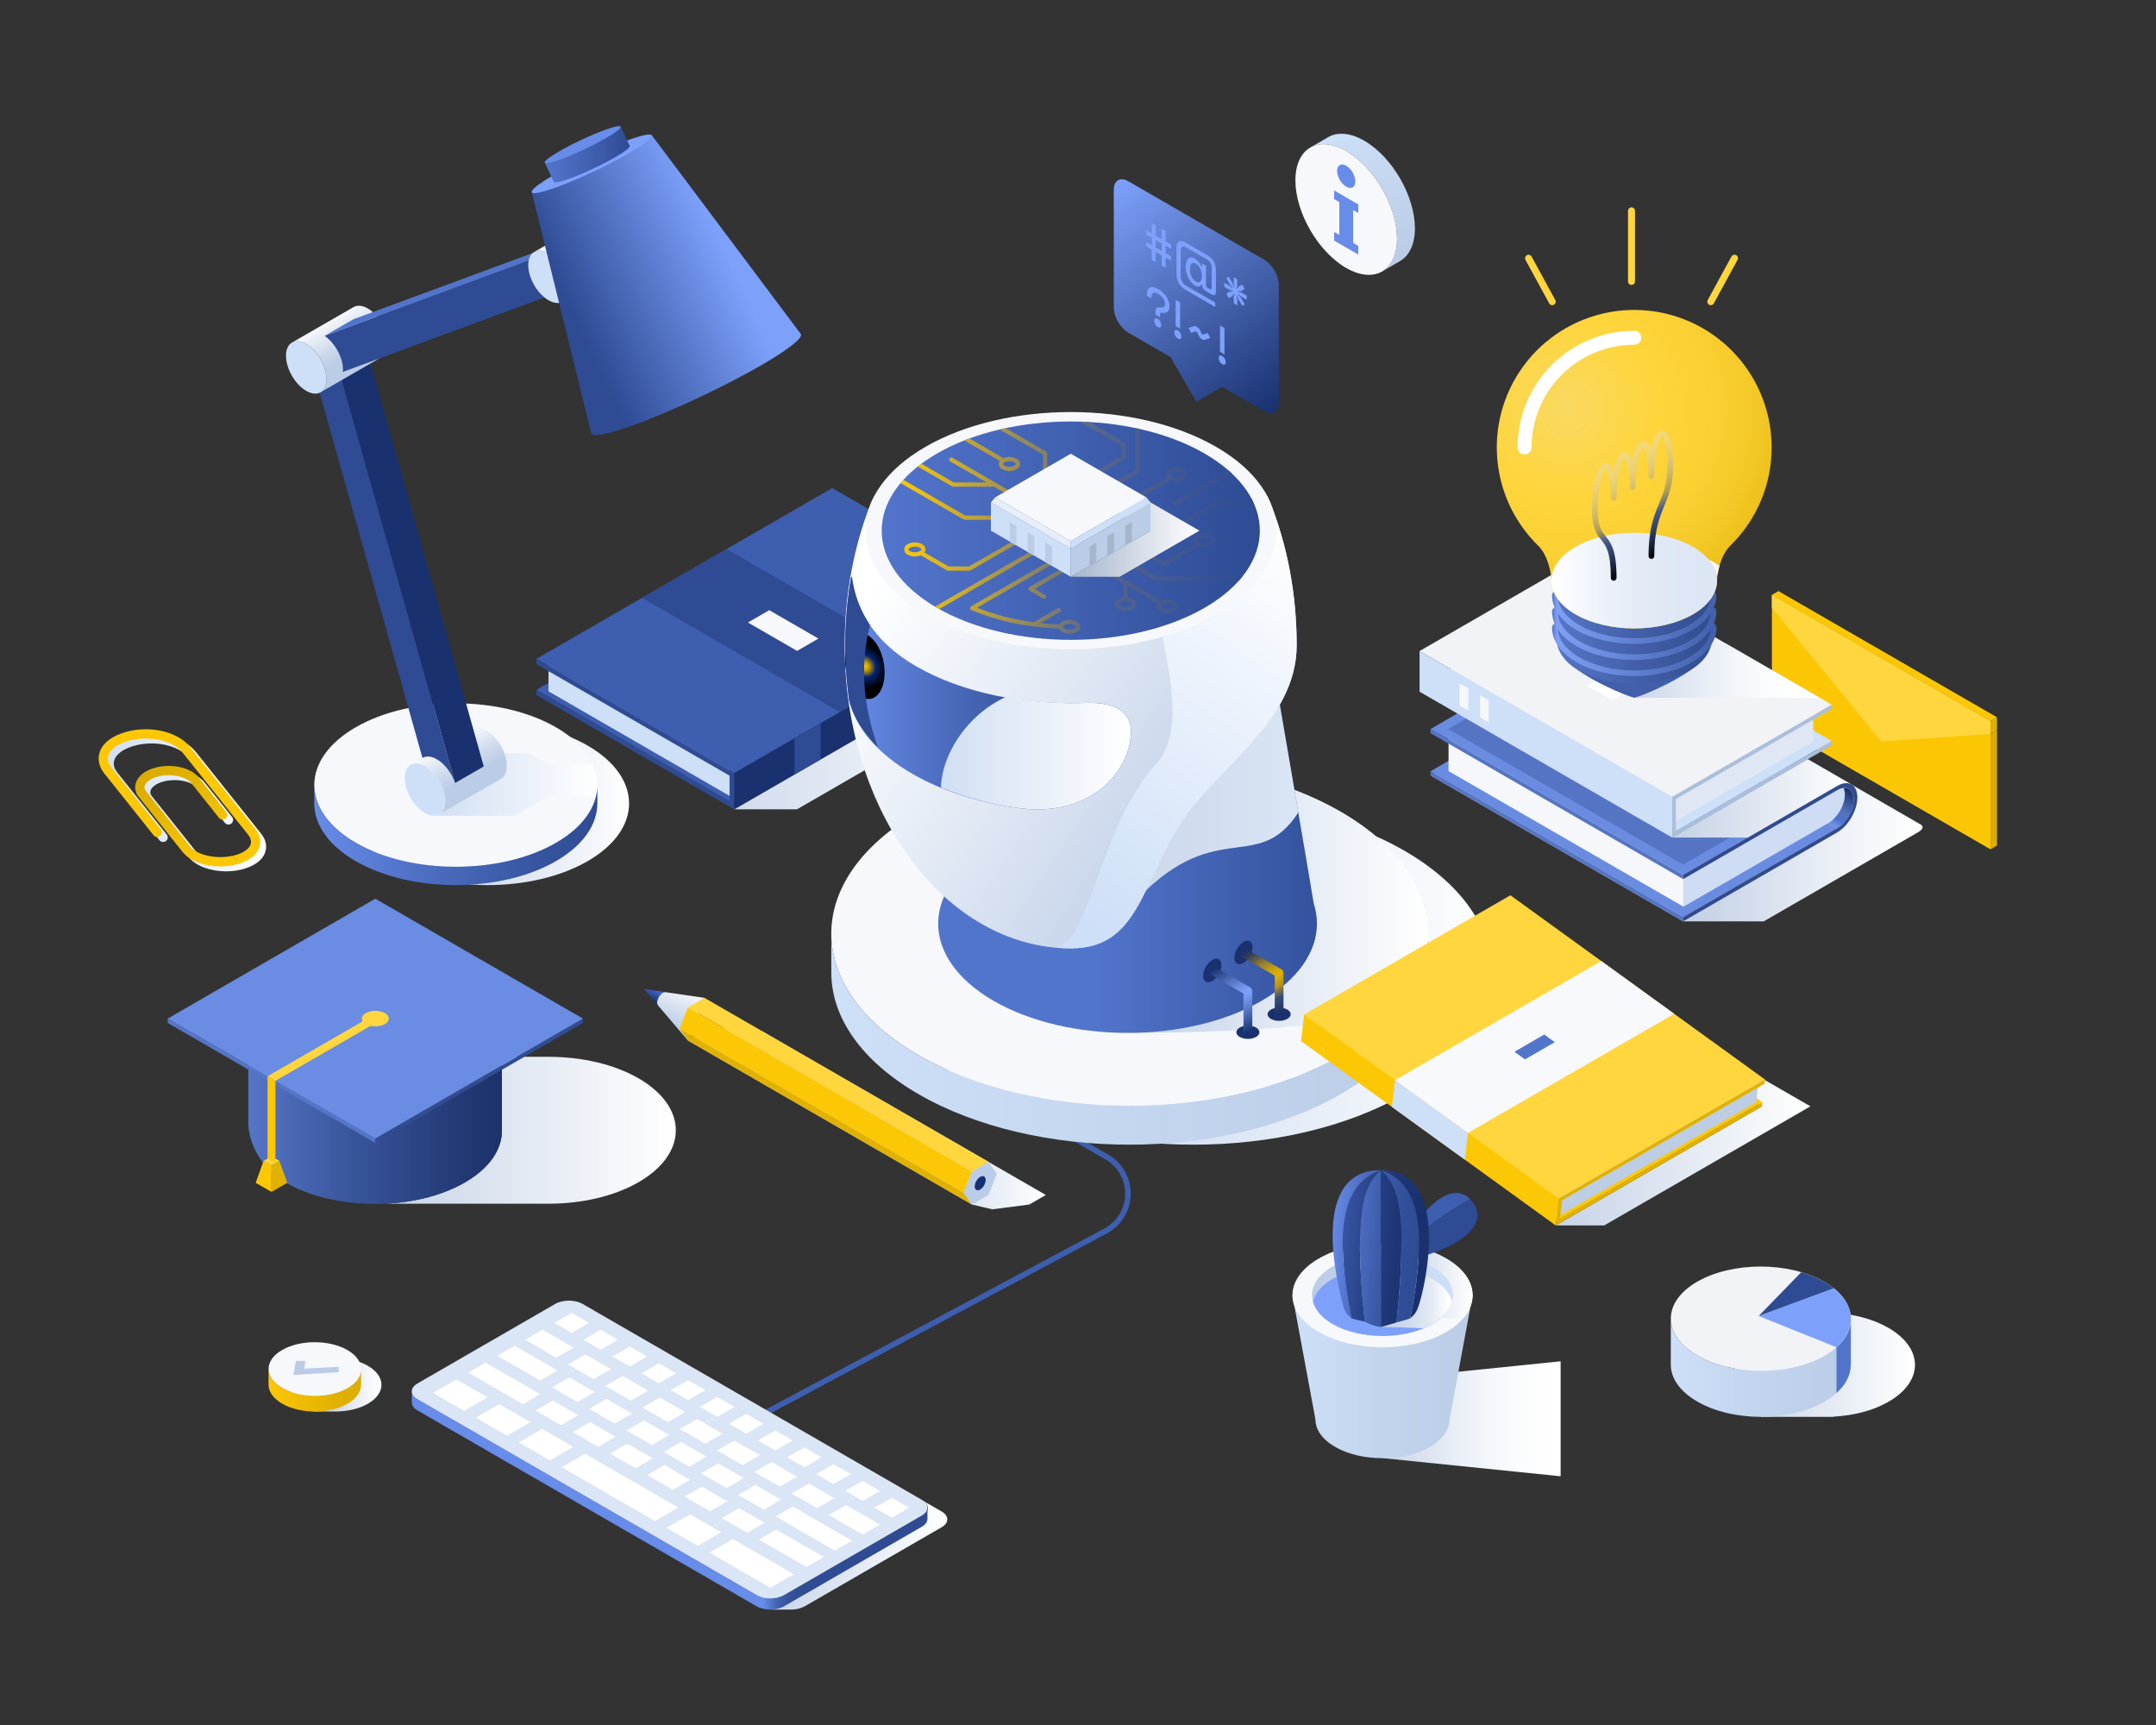 <svg width="500" height="400" viewBox="0 0 500 400" fill="none" xmlns="http://www.w3.org/2000/svg">
<rect x="0" y="0" width="500" height="400" fill="#333333" stroke="none"/>
<path d="M158.215 338.572C158.071 338.572 157.932 338.524 157.818 338.436C157.705 338.348 157.624 338.224 157.589 338.085C157.554 337.945 157.567 337.798 157.625 337.667C157.683 337.535 157.784 337.427 157.91 337.359L256.069 284.894C257.516 284.123 258.731 282.979 259.587 281.581C260.442 280.182 260.908 278.58 260.936 276.941C260.964 275.301 260.553 273.684 259.746 272.258C258.938 270.831 257.763 269.646 256.343 268.826L241.491 260.251C241.417 260.209 241.353 260.152 241.302 260.085C241.25 260.018 241.212 259.942 241.19 259.86C241.168 259.778 241.163 259.693 241.174 259.609C241.185 259.525 241.212 259.444 241.255 259.371C241.297 259.297 241.353 259.233 241.421 259.182C241.488 259.13 241.564 259.092 241.646 259.07C241.728 259.048 241.813 259.043 241.897 259.054C241.981 259.065 242.062 259.092 242.135 259.135L256.988 267.71C258.607 268.644 259.946 269.995 260.868 271.622C261.789 273.249 262.258 275.093 262.226 276.962C262.194 278.831 261.663 280.658 260.687 282.253C259.711 283.848 258.327 285.152 256.677 286.032L158.518 338.496C158.425 338.546 158.321 338.572 158.215 338.572Z" fill="#3E5EAF"/>
<path style="mix-blend-mode:multiply" d="M218.381 350.491L213.892 347.901C215.631 348.904 215.631 350.546 213.892 351.549L182.124 369.89C180.387 370.894 177.543 370.894 175.805 369.89L180.202 372.429L178.809 373.234H183.297C184.449 373.275 185.592 373.016 186.613 372.482L218.381 354.141C220.119 353.137 220.119 351.495 218.381 350.491Z" fill="url(#paint0_linear_151_50617)"/>
<path d="M96.802 324.458L175.492 369.89C177.23 370.894 180.074 370.894 181.812 369.89L213.784 351.431C214.606 350.957 215.034 350.34 215.079 349.716C215.087 349.716 215.087 352.198 215.087 352.198C215.087 352.86 214.653 353.52 213.785 354.022L181.812 372.482C180.074 373.485 177.23 373.485 175.492 372.482L96.802 327.049C95.859 326.505 95.432 325.774 95.511 325.058C95.499 325.058 95.499 322.634 95.499 322.634C95.499 323.296 95.932 323.957 96.802 324.458Z" fill="url(#paint1_linear_151_50617)"/>
<path d="M95.503 322.574C95.502 322.594 95.498 322.614 95.498 322.634C95.498 322.614 95.499 322.594 95.503 322.574Z" fill="white"/>
<path d="M181.811 369.89C180.073 370.894 177.23 370.894 175.492 369.89L96.801 324.458C95.064 323.456 95.064 321.813 96.801 320.811L128.774 302.35C130.512 301.348 133.356 301.348 135.094 302.35L213.784 347.783C215.522 348.786 215.522 350.428 213.784 351.431L181.811 369.89Z" fill="#DAE5F5"/>
<path d="M132.563 309.067L128.556 306.753L132.563 304.439L136.571 306.753L132.563 309.067ZM139.312 312.964L135.304 310.65L139.312 308.336L143.32 310.65L139.312 312.964ZM146.062 316.86L142.055 314.547L146.062 312.233L150.07 314.547L146.062 316.86ZM152.812 320.757L148.803 318.444L152.812 316.13L156.82 318.444L152.812 320.757ZM159.562 324.654L155.554 322.341L159.562 320.027L163.568 322.341L159.562 324.654ZM166.311 328.551L162.303 326.238L166.311 323.924L170.318 326.238L166.311 328.551ZM173.061 332.448L169.053 330.134L173.061 327.821L177.068 330.134L173.061 332.448ZM179.81 336.344L175.803 334.031L179.81 331.718L183.818 334.031L179.81 336.344ZM186.56 340.242L182.553 337.928L186.56 335.614L190.568 337.928L186.56 340.242ZM193.31 344.139L189.301 341.824L193.31 339.511L197.318 341.824L193.31 344.139ZM200.059 348.036L196.051 345.722L200.059 343.408L204.066 345.722L200.059 348.036ZM206.809 351.932L202.801 349.618L206.809 347.305L210.816 349.618L206.809 351.932ZM129.011 314.809L121.806 310.65L125.813 308.336L133.018 312.496L129.011 314.809ZM125.283 320.128L115.337 314.385L119.344 312.07L129.291 317.813L125.283 320.128ZM121.276 325.608L108.587 318.281L112.595 315.968L125.283 323.294L121.276 325.608ZM107.624 327.157L100.42 322.997L105.845 319.865L113.05 324.025L107.624 327.157ZM117.571 332.9L110.367 328.74L115.792 325.608L122.997 329.767L117.571 332.9ZM127.519 338.643L120.314 334.483L125.739 331.351L132.945 335.51L127.519 338.643ZM161.816 358.444L154.611 354.284L160.036 351.151L167.241 355.311L161.816 358.444ZM178.672 368.177L164.541 360.018L169.966 356.884L184.098 365.044L178.672 368.177ZM151.885 352.711L130.261 340.226L135.687 337.093L157.311 349.579L151.885 352.711ZM137.649 319.797L131.753 316.393L135.76 314.079L141.657 317.483L137.649 319.797ZM133.922 325.115L128.026 321.71L132.033 319.397L137.93 322.801L133.922 325.115ZM130.099 330.488L124.202 327.083L128.21 324.771L134.106 328.175L130.099 330.488ZM138.738 335.476L132.842 332.071L136.849 329.758L142.745 333.162L138.738 335.476ZM147.375 340.462L141.48 337.059L145.487 334.745L151.383 338.15L147.375 340.462ZM156.013 345.451L150.117 342.046L154.125 339.733L160.022 343.137L156.013 345.451ZM164.652 350.438L158.756 347.033L162.763 344.72L168.66 348.124L164.652 350.438ZM173.291 355.425L167.394 352.021L171.402 349.708L177.298 353.111L173.291 355.425ZM187.025 363.354L176.034 357.008L180.04 354.694L191.033 361.041L187.025 363.354ZM142.561 330.102L136.664 326.698L140.672 324.385L146.568 327.788L142.561 330.102ZM151.198 335.09L145.302 331.686L149.31 329.371L155.206 332.776L151.198 335.09ZM159.836 340.077L153.94 336.673L157.949 334.359L163.844 337.763L159.836 340.077ZM168.475 345.064L162.579 341.66L166.586 339.347L172.482 342.75L168.475 345.064ZM177.114 350.052L171.217 346.648L175.225 344.333L181.122 347.738L177.114 350.052ZM193.59 359.564L179.856 351.635L183.863 349.321L197.598 357.25L193.59 359.564ZM146.288 324.784L140.391 321.379L144.398 319.066L150.295 322.47L146.288 324.784ZM154.926 329.773L149.029 326.367L153.037 324.054L158.933 327.458L154.926 329.773ZM163.564 334.758L157.668 331.355L161.676 329.04L167.572 332.445L163.564 334.758ZM172.203 339.746L166.306 336.342L170.315 334.028L176.21 337.433L172.203 339.746ZM180.841 344.733L174.944 341.33L178.952 339.016L184.848 342.42L180.841 344.733ZM189.479 349.721L183.583 346.317L187.591 344.003L193.487 347.407L189.479 349.721ZM200.059 355.829L192.221 351.304L196.229 348.99L204.066 353.516L200.059 355.829Z" fill="white"/>
<path style="mix-blend-mode:multiply" d="M207.561 121.582H192.993L238.858 148.062L170.265 187.664H184.833L253.427 148.062L207.561 121.582Z" fill="url(#paint2_linear_151_50617)"/>
<path d="M192.992 120.349L124.401 159.95L170.265 186.43L238.857 146.829L192.992 120.349Z" fill="#3E5EAF"/>
<path d="M127.202 160.309V154.365L169.198 178.611V184.556L127.202 160.309Z" fill="#CEDFF8"/>
<path d="M192.992 113.171L124.401 152.773L170.266 179.253L238.857 139.651L192.992 113.171Z" fill="#3E5EAF"/>
<path d="M170.266 179.253H170.265V179.251L124.401 152.772V154.006L169.198 179.868V185.814L124.401 159.95V161.184L170.266 187.664V179.253ZM168.499 127.312L148.894 138.632L194.759 165.112L214.364 153.793L168.499 127.312Z" fill="#2E4B93"/>
<path d="M238.858 139.651L170.265 179.253V187.664L238.858 148.062V139.651Z" fill="#19316F"/>
<path d="M224.867 147.729L218.816 151.222V159.634L224.867 156.141V147.729ZM184.256 171.175L190.307 167.682V176.093L184.256 179.586V171.175Z" fill="#2E4B93"/>
<path d="M178.402 141.489L173.45 144.349L184.855 150.934L189.808 148.075L178.402 141.489Z" fill="#F6F8FB"/>
<path style="mix-blend-mode:multiply" d="M207.574 225.494C207.573 215.273 214.326 205.051 227.835 197.252C254.85 181.657 298.651 181.657 325.667 197.253C339.172 205.051 345.928 215.273 345.928 225.494C345.929 235.715 339.174 245.936 325.667 253.734C298.652 269.333 254.85 269.332 227.835 253.734C214.328 245.935 207.574 235.715 207.574 225.494Z" fill="url(#paint3_linear_151_50617)"/>
<path d="M310.878 244.703C283.864 260.301 240.061 260.299 213.047 244.702C199.54 236.903 192.786 226.682 192.786 216.461V225.495C192.786 235.716 199.539 245.936 213.047 253.734C240.061 269.332 283.864 269.333 310.878 253.734C324.385 245.937 331.14 235.716 331.14 225.495V216.461C331.14 226.682 324.385 236.905 310.878 244.703Z" fill="url(#paint4_linear_151_50617)"/>
<path d="M192.786 216.461C192.785 206.24 199.538 196.019 213.047 188.22C240.061 172.623 283.863 172.623 310.878 188.22C324.384 196.019 331.14 206.24 331.14 216.461C331.14 226.682 324.385 236.904 310.878 244.703C283.864 260.3 240.061 260.299 213.047 244.702C199.54 236.903 192.786 226.682 192.786 216.461Z" fill="#F6F8FB"/>
<path style="mix-blend-mode:multiply" d="M331.139 216.461C331.139 206.24 324.384 196.019 310.878 188.22C305.026 184.842 298.384 182.198 291.299 180.284L263.395 239.489C284.522 239.489 306.588 238.167 323.52 234.7C328.597 228.992 331.14 222.727 331.139 216.461Z" fill="url(#paint5_linear_151_50617)"/>
<path d="M304.682 209.564C302.553 196.759 296.497 161.61 296.497 161.61C296.509 165.536 261.933 182.204 243.032 171.291C231.353 164.548 224.787 156.445 224.309 149.586V193.152L224.331 193.159C223.845 196.404 225.255 197.063 223.832 201.106C220.154 204.638 218.103 208.574 217.67 212.559C217.667 212.563 217.664 212.568 217.662 212.574C217.664 212.575 217.666 212.576 217.668 212.577C217.608 213.102 217.576 213.63 217.573 214.158C217.574 220.647 221.862 227.137 230.437 232.087C247.589 241.99 275.397 241.99 292.55 232.087C301.125 227.137 305.413 220.646 305.413 214.157C305.407 212.597 305.161 211.048 304.682 209.563V209.564Z" fill="url(#paint6_linear_151_50617)"/>
<path style="mix-blend-mode:multiply" d="M301.095 188.404C298.816 175.093 296.497 161.61 296.497 161.61C296.51 165.541 261.933 182.204 243.032 171.292C233.919 166.032 227.972 159.951 225.548 154.272L224.309 154.389V178.045L262.016 210.346C281.553 188.404 291.379 203.291 301.095 188.404Z" fill="url(#paint7_linear_151_50617)"/>
<path d="M195.885 149.587C195.885 137.779 198.054 126.652 201.887 116.884C210.662 94.52 285.786 94.386 294.596 116.585C298.502 126.426 300.715 137.659 300.715 149.587C300.715 167.347 282.252 178.092 274.156 190.471C264.551 205.159 264.013 219.906 248.303 219.906C219.354 219.906 195.885 188.421 195.885 149.587Z" fill="url(#paint8_linear_151_50617)"/>
<path style="mix-blend-mode:multiply" d="M285.517 107.485C282.177 107.314 278.618 108.47 274.916 111.634C255.657 128.086 281.085 162.673 267.998 177.256C255.004 191.733 253.058 217.616 245.142 219.689C245.184 219.692 245.226 219.731 245.268 219.786C246.272 219.862 247.284 219.906 248.303 219.906C264.013 219.906 264.551 205.159 274.156 190.472C282.252 178.092 300.715 167.347 300.715 149.586C300.715 137.659 298.502 126.426 294.596 116.585C293.154 112.952 289.929 109.921 285.517 107.485Z" fill="url(#paint9_linear_151_50617)"/>
<path d="M251.618 163.005C237.55 163.531 223.18 160.69 212.429 154.481C202.528 148.766 198.563 141.271 197.569 133.776V133.765L197.394 133.769C195.725 143.222 195.565 152.879 196.92 162.383C198.426 168.616 203.269 174.633 211.574 179.429C218.488 183.42 226.869 186.052 235.71 187.325C252.817 189.784 261.07 179.275 262.131 171.597C262.421 169.488 263.475 162.558 251.618 163.005Z" fill="url(#paint10_linear_151_50617)"/>
<path style="mix-blend-mode:color-dodge" d="M230.499 168.265C232.196 164.831 235.962 163.984 238.956 166.363C241.96 168.754 242.998 173.465 241.326 176.892C239.645 180.314 235.863 181.169 232.868 178.786C229.858 176.406 228.826 171.689 230.499 168.265Z" fill="url(#paint11_radial_151_50617)"/>
<path style="mix-blend-mode:color-dodge" d="M196.491 149.649C197.668 146.38 200.419 145.879 202.68 148.531C204.942 151.181 205.805 155.976 204.621 159.254C203.452 162.527 200.694 163.028 198.425 160.381C196.186 157.726 195.315 152.932 196.491 149.649Z" fill="url(#paint12_radial_151_50617)"/>
<path style="mix-blend-mode:multiply" d="M262.131 171.597C262.421 169.488 263.475 162.558 251.618 163.005C245.453 163.206 239.285 162.743 233.22 161.626C223.439 166.19 218.313 175.879 218.214 182.622C223.832 184.899 229.708 186.479 235.71 187.325C252.817 189.784 261.07 179.275 262.131 171.597Z" fill="url(#paint13_linear_151_50617)"/>
<g style="mix-blend-mode:screen">
<path d="M201.771 144.947C199.514 141.604 198.075 137.778 197.569 133.777V133.765L197.394 133.769C195.725 143.222 195.565 152.879 196.92 162.383C197.837 166.179 200.151 169.858 203.574 173.266C200.908 165.648 198.945 155.961 201.771 144.947Z" fill="#2E4B94"/>
</g>
<path d="M200.685 123.054C200.685 116.014 205.335 108.976 214.636 103.606C233.24 92.864 263.405 92.864 282.009 103.606C291.311 108.976 295.961 116.014 295.961 123.053C295.962 130.092 291.311 137.133 282.009 142.503C263.405 153.243 233.24 153.243 214.636 142.502C205.335 137.131 200.685 130.092 200.685 123.054V123.054Z" fill="#F6F8FB"/>
<path d="M204.472 123.054C204.472 116.575 208.752 110.096 217.315 105.152C234.44 95.265 262.205 95.265 279.331 105.152C287.892 110.096 292.172 116.575 292.172 123.054C292.173 129.533 287.892 136.012 279.331 140.957C262.205 150.843 234.44 150.843 217.315 140.956C208.752 136.012 204.472 129.533 204.472 123.054V123.054Z" fill="url(#paint14_linear_151_50617)"/>
<path d="M287.511 238.271C288.097 237.973 288.744 237.818 289.401 237.818C290.058 237.818 290.706 237.973 291.291 238.271C292.337 238.873 292.337 239.85 291.291 240.453C290.706 240.75 290.058 240.905 289.401 240.905C288.745 240.905 288.097 240.75 287.511 240.453C286.467 239.85 286.467 238.873 287.511 238.271ZM279.018 226.265C279.058 225.53 279.27 224.815 279.638 224.178C280.006 223.541 280.519 223 281.135 222.598C282.302 221.924 283.251 222.47 283.251 223.82C283.211 224.555 282.999 225.269 282.631 225.906C282.264 226.543 281.751 227.085 281.135 227.487C279.966 228.162 279.018 227.614 279.018 226.265Z" fill="#19316F"/>
<path d="M289.401 240.38C289.131 240.38 288.872 240.272 288.681 240.082C288.49 239.891 288.383 239.632 288.382 239.362V230.403L280.626 225.925C280.51 225.858 280.408 225.769 280.327 225.663C280.245 225.557 280.186 225.436 280.151 225.307C280.116 225.177 280.108 225.043 280.125 224.91C280.142 224.777 280.186 224.65 280.253 224.534C280.32 224.418 280.409 224.316 280.515 224.235C280.621 224.154 280.742 224.094 280.871 224.059C281 224.025 281.135 224.016 281.268 224.033C281.4 224.051 281.528 224.094 281.644 224.161L289.91 228.934C290.064 229.024 290.193 229.152 290.282 229.307C290.371 229.462 290.418 229.637 290.418 229.816L290.419 239.362C290.419 239.632 290.312 239.891 290.121 240.082C289.93 240.273 289.671 240.38 289.401 240.38Z" fill="url(#paint15_linear_151_50617)"/>
<path d="M294.748 234.093C295.334 233.795 295.981 233.64 296.638 233.64C297.295 233.64 297.942 233.795 298.528 234.093C299.573 234.695 299.573 235.673 298.528 236.274C297.942 236.572 297.295 236.727 296.638 236.727C295.981 236.727 295.334 236.572 294.748 236.274C293.704 235.673 293.704 234.695 294.748 234.093ZM286.255 222.085C286.295 221.351 286.507 220.636 286.875 220C287.243 219.363 287.756 218.822 288.372 218.42C289.54 217.746 290.487 218.293 290.487 219.643C290.447 220.377 290.235 221.092 289.868 221.728C289.5 222.365 288.988 222.907 288.372 223.308C287.202 223.983 286.255 223.436 286.255 222.086V222.085Z" fill="#19316F"/>
<path d="M296.638 236.201C296.368 236.201 296.109 236.094 295.919 235.903C295.728 235.712 295.62 235.453 295.62 235.183V226.226L287.863 221.746C287.635 221.608 287.47 221.387 287.403 221.129C287.337 220.871 287.374 220.597 287.507 220.366C287.64 220.135 287.859 219.965 288.116 219.894C288.372 219.822 288.647 219.854 288.88 219.983L297.146 224.756C297.301 224.845 297.43 224.973 297.519 225.128C297.609 225.283 297.656 225.458 297.656 225.637L297.657 235.183C297.657 235.453 297.549 235.712 297.358 235.903C297.168 236.094 296.909 236.201 296.638 236.201Z" fill="url(#paint16_linear_151_50617)"/>
<path style="mix-blend-mode:screen" d="M242.089 126.653C242.024 126.54 241.916 126.457 241.79 126.423C241.664 126.389 241.529 126.407 241.416 126.472L216.834 140.665C216.995 140.761 217.149 140.861 217.315 140.956C217.481 141.052 217.653 141.141 217.821 141.235L241.909 127.327C241.965 127.295 242.014 127.252 242.054 127.2C242.093 127.149 242.122 127.09 242.139 127.028C242.156 126.965 242.16 126.9 242.152 126.835C242.143 126.771 242.122 126.709 242.089 126.653ZM282.798 115.726L273.106 121.322C272.623 121.124 272.102 121.033 271.58 121.055C271.058 121.077 270.547 121.212 270.082 121.45C269.837 121.551 269.628 121.722 269.481 121.943C269.333 122.163 269.255 122.422 269.255 122.686C269.255 122.951 269.333 123.21 269.481 123.43C269.628 123.65 269.837 123.822 270.082 123.923C270.592 124.185 271.157 124.322 271.73 124.322C272.303 124.322 272.868 124.185 273.377 123.923C273.612 123.809 273.813 123.634 273.958 123.417C274.103 123.2 274.188 122.948 274.204 122.687C274.2 122.428 274.114 122.177 273.959 121.969L283.178 116.647H290.741C290.592 116.313 290.432 115.984 290.262 115.66H283.045C282.959 115.66 282.873 115.683 282.798 115.726ZM272.884 123.068C272.525 123.246 272.13 123.339 271.729 123.339C271.329 123.339 270.933 123.246 270.575 123.068C270.369 122.949 270.242 122.802 270.242 122.687C270.242 122.57 270.369 122.425 270.575 122.305C270.934 122.127 271.329 122.034 271.729 122.034C272.13 122.034 272.525 122.127 272.884 122.305C273.089 122.425 273.216 122.57 273.216 122.686C273.216 122.803 273.089 122.949 272.884 123.068ZM260.662 116.464C260.604 116.495 260.553 116.538 260.512 116.589C260.471 116.641 260.44 116.7 260.423 116.764C260.405 116.827 260.4 116.894 260.408 116.959C260.416 117.025 260.437 117.088 260.47 117.145C260.503 117.202 260.547 117.252 260.6 117.292C260.653 117.331 260.713 117.36 260.777 117.377C260.84 117.393 260.907 117.396 260.972 117.386C261.037 117.376 261.1 117.353 261.156 117.319L271.475 111.362C271.958 111.559 272.479 111.65 273.001 111.628C273.523 111.606 274.034 111.471 274.499 111.234C274.744 111.132 274.953 110.961 275.1 110.741C275.247 110.521 275.325 110.262 275.325 109.997C275.325 109.733 275.247 109.474 275.1 109.254C274.953 109.034 274.744 108.862 274.499 108.761C273.99 108.498 273.425 108.361 272.851 108.361C272.278 108.361 271.713 108.498 271.203 108.761C270.968 108.875 270.767 109.049 270.622 109.267C270.476 109.484 270.392 109.737 270.376 109.998C270.38 110.256 270.465 110.507 270.62 110.715L260.662 116.464ZM271.696 109.616C272.055 109.438 272.45 109.345 272.85 109.345C273.251 109.345 273.646 109.438 274.005 109.616C274.21 109.735 274.338 109.881 274.338 109.997C274.338 110.113 274.21 110.26 274.005 110.378C273.646 110.556 273.251 110.649 272.85 110.649C272.45 110.649 272.055 110.556 271.696 110.378C271.492 110.259 271.363 110.113 271.363 109.998C271.363 109.881 271.492 109.735 271.696 109.616ZM251.43 116.402C251.496 116.515 251.604 116.598 251.73 116.632C251.856 116.666 251.991 116.649 252.105 116.583L264.046 109.688C264.121 109.645 264.183 109.582 264.227 109.507C264.27 109.432 264.293 109.347 264.293 109.261V99.475C263.965 99.401 263.636 99.329 263.305 99.26V108.976L251.61 115.728C251.554 115.761 251.505 115.804 251.466 115.855C251.426 115.907 251.397 115.965 251.381 116.028C251.364 116.09 251.36 116.156 251.368 116.22C251.377 116.284 251.398 116.346 251.43 116.402V116.402ZM248.924 113.402L260.865 106.508C260.94 106.465 261.003 106.403 261.047 106.328C261.09 106.252 261.113 106.167 261.113 106.08V103.056C261.113 102.969 261.09 102.884 261.047 102.809C261.003 102.734 260.94 102.672 260.865 102.629L252.604 97.858C251.894 97.818 251.184 97.788 250.473 97.768L260.125 103.341V105.795L248.43 112.548C248.316 112.613 248.234 112.721 248.2 112.848C248.166 112.974 248.184 113.109 248.25 113.222C248.315 113.335 248.423 113.418 248.55 113.452C248.676 113.486 248.811 113.468 248.924 113.402ZM270.158 131.161L277.95 126.663C278.434 126.86 278.954 126.951 279.476 126.929C279.998 126.907 280.509 126.772 280.974 126.534C281.219 126.433 281.428 126.261 281.575 126.041C281.722 125.821 281.8 125.562 281.8 125.297C281.8 125.033 281.722 124.774 281.575 124.554C281.428 124.334 281.219 124.162 280.974 124.061C280.464 123.798 279.899 123.661 279.326 123.661C278.753 123.661 278.188 123.798 277.678 124.061C277.443 124.175 277.242 124.35 277.097 124.567C276.951 124.784 276.866 125.036 276.851 125.297C276.855 125.556 276.941 125.807 277.096 126.015L269.911 130.164L251.382 119.466C251.326 119.433 251.264 119.412 251.2 119.403C251.135 119.394 251.069 119.398 251.007 119.415C250.944 119.432 250.885 119.461 250.833 119.5C250.781 119.54 250.738 119.589 250.705 119.646C250.673 119.702 250.652 119.764 250.643 119.829C250.635 119.893 250.639 119.959 250.657 120.022C250.674 120.085 250.703 120.143 250.743 120.195C250.783 120.246 250.832 120.289 250.889 120.321L269.664 131.161C269.739 131.204 269.824 131.227 269.911 131.227C269.998 131.227 270.083 131.204 270.158 131.161H270.158ZM278.172 124.917C278.53 124.738 278.925 124.646 279.326 124.646C279.726 124.646 280.121 124.738 280.48 124.916C280.686 125.035 280.813 125.181 280.813 125.297C280.813 125.414 280.686 125.56 280.48 125.679C280.121 125.857 279.726 125.95 279.326 125.95C278.925 125.95 278.53 125.857 278.172 125.679C277.966 125.56 277.839 125.415 277.839 125.297C277.839 125.181 277.966 125.035 278.172 124.917ZM272.132 117.034C272.165 117.09 272.208 117.139 272.259 117.179C272.31 117.218 272.369 117.247 272.432 117.264C272.494 117.281 272.559 117.285 272.624 117.277C272.688 117.268 272.75 117.247 272.806 117.215L285.668 109.788C285.419 109.555 285.171 109.319 284.906 109.089L272.312 116.36C272.256 116.392 272.207 116.435 272.167 116.487C272.128 116.538 272.099 116.597 272.082 116.659C272.066 116.722 272.062 116.787 272.07 116.851C272.079 116.915 272.1 116.977 272.132 117.033V117.034ZM249.683 144.094C249.173 143.832 248.608 143.695 248.034 143.695C247.461 143.695 246.895 143.832 246.386 144.094C246.099 144.253 245.865 144.491 245.711 144.78C244.243 144.723 242.793 144.617 241.362 144.463L245.832 141.881C245.945 141.816 246.028 141.708 246.062 141.581C246.096 141.455 246.078 141.32 246.012 141.207C245.947 141.093 245.839 141.011 245.712 140.977C245.586 140.943 245.451 140.961 245.338 141.027L239.735 144.262C235.239 143.693 230.831 142.573 226.61 140.927L245.619 129.95C245.732 129.885 245.815 129.777 245.849 129.65C245.883 129.524 245.865 129.389 245.799 129.275C245.734 129.162 245.626 129.079 245.499 129.045C245.373 129.011 245.238 129.029 245.124 129.095L225.23 140.584C225.151 140.63 225.086 140.697 225.042 140.778C224.999 140.858 224.979 140.95 224.984 141.041C224.99 141.133 225.021 141.221 225.074 141.296C225.126 141.371 225.199 141.429 225.284 141.465C229.888 143.37 234.727 144.644 239.672 145.255C239.704 145.262 239.737 145.266 239.77 145.267C241.697 145.517 243.661 145.687 245.653 145.765C245.8 146.107 246.058 146.39 246.386 146.567C246.895 146.829 247.461 146.966 248.034 146.966C248.608 146.966 249.173 146.829 249.683 146.567C249.927 146.466 250.136 146.294 250.283 146.074C250.43 145.854 250.509 145.595 250.509 145.331C250.509 145.066 250.43 144.807 250.283 144.587C250.136 144.367 249.927 144.196 249.683 144.094ZM249.188 145.712C248.83 145.89 248.435 145.983 248.034 145.983C247.634 145.983 247.239 145.89 246.88 145.712C246.674 145.593 246.546 145.446 246.546 145.331C246.546 145.215 246.674 145.068 246.88 144.949C247.239 144.771 247.634 144.678 248.034 144.678C248.435 144.678 248.83 144.771 249.188 144.949C249.394 145.068 249.521 145.215 249.521 145.331C249.521 145.447 249.394 145.593 249.188 145.712ZM272.319 139.405C271.854 139.167 271.343 139.032 270.821 139.01C270.299 138.988 269.778 139.079 269.295 139.276L252.142 129.374C252.029 129.312 251.897 129.297 251.773 129.332C251.649 129.367 251.543 129.449 251.479 129.561C251.415 129.672 251.396 129.804 251.428 129.929C251.46 130.054 251.539 130.161 251.649 130.229L260.553 135.369V138.486C260.148 138.531 259.756 138.656 259.399 138.853C259.155 138.954 258.945 139.125 258.798 139.345C258.651 139.565 258.572 139.824 258.572 140.089C258.572 140.353 258.651 140.612 258.798 140.832C258.945 141.052 259.155 141.224 259.399 141.325C259.909 141.587 260.474 141.724 261.048 141.724C261.621 141.724 262.186 141.587 262.696 141.325C262.94 141.223 263.149 141.052 263.296 140.832C263.443 140.612 263.521 140.353 263.521 140.089C263.521 139.824 263.443 139.565 263.296 139.345C263.149 139.125 262.94 138.954 262.696 138.853C262.339 138.656 261.947 138.531 261.542 138.485V135.94L268.441 139.923C268.286 140.131 268.201 140.382 268.196 140.641C268.211 140.902 268.296 141.154 268.442 141.372C268.587 141.589 268.788 141.764 269.023 141.877C269.533 142.14 270.098 142.277 270.671 142.277C271.245 142.277 271.81 142.14 272.319 141.877C272.564 141.776 272.773 141.605 272.92 141.385C273.067 141.165 273.146 140.906 273.146 140.641C273.146 140.377 273.067 140.118 272.92 139.898C272.773 139.678 272.564 139.506 272.319 139.405ZM262.202 139.707C262.407 139.826 262.534 139.972 262.534 140.088C262.534 140.205 262.407 140.351 262.202 140.47C261.844 140.648 261.449 140.74 261.048 140.74C260.648 140.74 260.253 140.648 259.894 140.47C259.688 140.351 259.56 140.205 259.56 140.088C259.56 139.972 259.688 139.826 259.894 139.707C260.247 139.522 260.642 139.429 261.041 139.437C261.042 139.437 261.045 139.439 261.047 139.439C261.05 139.439 261.052 139.437 261.056 139.437C261.454 139.429 261.849 139.522 262.202 139.707ZM271.825 141.022C271.467 141.2 271.072 141.293 270.672 141.293C270.271 141.293 269.876 141.2 269.518 141.022C269.312 140.903 269.184 140.757 269.184 140.641C269.184 140.525 269.312 140.379 269.518 140.26C269.876 140.082 270.271 139.989 270.672 139.989C271.072 139.989 271.467 140.082 271.825 140.26C272.031 140.379 272.158 140.525 272.158 140.641C272.158 140.758 272.031 140.904 271.825 141.022ZM219.863 132.338H224.844C224.93 132.338 225.016 132.315 225.091 132.272L238.011 124.812C238.069 124.781 238.12 124.738 238.161 124.686C238.202 124.635 238.233 124.576 238.25 124.512C238.268 124.449 238.273 124.383 238.265 124.317C238.257 124.252 238.236 124.189 238.203 124.132C238.17 124.075 238.126 124.025 238.073 123.985C238.021 123.945 237.961 123.917 237.897 123.9C237.833 123.884 237.767 123.881 237.702 123.89C237.637 123.9 237.574 123.923 237.518 123.957L224.712 131.351H219.995L214.406 128.123C214.56 127.916 214.645 127.665 214.649 127.407C214.634 127.146 214.55 126.893 214.404 126.676C214.259 126.458 214.058 126.284 213.823 126.17C213.313 125.907 212.748 125.77 212.175 125.77C211.602 125.77 211.037 125.907 210.528 126.17C210.283 126.271 210.073 126.442 209.926 126.662C209.779 126.882 209.7 127.141 209.7 127.406C209.7 127.671 209.779 127.93 209.926 128.15C210.073 128.37 210.283 128.542 210.528 128.642C210.993 128.881 211.504 129.015 212.026 129.037C212.548 129.059 213.069 128.968 213.553 128.77L219.616 132.272C219.691 132.316 219.777 132.338 219.863 132.338H219.863ZM213.33 127.787C212.971 127.965 212.576 128.058 212.175 128.058C211.775 128.058 211.38 127.965 211.021 127.787C210.816 127.668 210.688 127.522 210.688 127.407C210.688 127.29 210.816 127.144 211.021 127.025C211.379 126.847 211.775 126.754 212.175 126.754C212.576 126.754 212.971 126.847 213.33 127.025C213.535 127.144 213.662 127.29 213.662 127.406C213.662 127.523 213.535 127.669 213.33 127.787ZM255.445 126.36C255.389 126.328 255.327 126.307 255.262 126.298C255.198 126.29 255.133 126.294 255.07 126.311C255.008 126.327 254.949 126.356 254.897 126.396C254.846 126.435 254.803 126.485 254.77 126.541C254.738 126.597 254.717 126.659 254.708 126.723C254.7 126.787 254.704 126.853 254.721 126.915C254.738 126.978 254.767 127.037 254.806 127.088C254.846 127.14 254.895 127.183 254.951 127.215L267.776 134.619C267.851 134.663 267.936 134.686 268.023 134.686H287.278C287.568 134.364 287.85 134.035 288.122 133.698H268.155L255.445 126.36ZM223.725 120.534H233.194C233.325 120.534 233.451 120.482 233.544 120.389C233.636 120.297 233.688 120.171 233.688 120.04C233.688 119.909 233.636 119.784 233.544 119.691C233.451 119.598 233.325 119.546 233.194 119.546H223.857L209.508 111.261C209.278 111.513 209.066 111.769 208.853 112.024L223.477 120.467C223.552 120.511 223.638 120.534 223.725 120.534H223.725ZM231.611 107.595C231.627 107.856 231.712 108.108 231.857 108.326C232.003 108.543 232.204 108.718 232.439 108.831C232.949 109.094 233.514 109.231 234.087 109.231C234.661 109.231 235.226 109.094 235.735 108.831C235.98 108.73 236.189 108.559 236.336 108.338C236.483 108.118 236.561 107.86 236.561 107.595C236.561 107.331 236.483 107.072 236.336 106.852C236.189 106.632 235.98 106.46 235.735 106.359C235.27 106.121 234.759 105.986 234.237 105.964C233.714 105.941 233.194 106.032 232.71 106.23L224.829 101.679C224.428 101.826 224.031 101.977 223.638 102.132L231.856 106.877C231.701 107.085 231.616 107.336 231.611 107.595ZM232.932 107.214C233.291 107.035 233.686 106.943 234.086 106.943C234.487 106.943 234.882 107.035 235.24 107.214C235.447 107.332 235.575 107.478 235.575 107.594C235.575 107.712 235.446 107.858 235.24 107.976C234.882 108.154 234.487 108.247 234.086 108.247C233.686 108.247 233.291 108.154 232.932 107.976C232.727 107.858 232.599 107.711 232.599 107.595C232.599 107.479 232.727 107.332 232.932 107.214H232.932ZM241.885 110.985C241.885 111.115 241.937 111.241 242.03 111.334C242.123 111.426 242.248 111.478 242.379 111.478C242.51 111.478 242.636 111.426 242.728 111.334C242.821 111.241 242.873 111.115 242.873 110.985V105.123C242.873 105.036 242.85 104.951 242.806 104.876C242.762 104.801 242.7 104.739 242.625 104.696L233.246 99.28C232.767 99.382 232.286 99.482 231.811 99.593L241.885 105.408V110.985ZM221.07 112.856H230.518L239.156 117.843C239.269 117.904 239.401 117.918 239.525 117.883C239.648 117.848 239.753 117.766 239.817 117.655C239.881 117.544 239.9 117.412 239.868 117.287C239.837 117.163 239.758 117.056 239.649 116.988L220.874 106.148C220.818 106.114 220.755 106.091 220.69 106.082C220.625 106.072 220.559 106.076 220.495 106.092C220.432 106.108 220.372 106.137 220.319 106.177C220.267 106.217 220.223 106.267 220.19 106.323C220.157 106.38 220.136 106.443 220.128 106.509C220.12 106.574 220.125 106.64 220.142 106.703C220.16 106.767 220.19 106.826 220.231 106.877C220.272 106.929 220.323 106.972 220.381 107.003L228.808 111.869H221.202L213.692 107.532C213.403 107.747 213.112 107.96 212.837 108.179L220.824 112.79C220.899 112.833 220.984 112.856 221.07 112.856ZM238.497 136.55C238.496 136.637 238.519 136.722 238.562 136.797C238.606 136.872 238.668 136.934 238.743 136.977L241.881 138.79C241.994 138.851 242.127 138.866 242.251 138.831C242.375 138.796 242.48 138.714 242.545 138.603C242.609 138.491 242.627 138.359 242.596 138.234C242.564 138.109 242.485 138.002 242.375 137.935L239.978 136.55L248.569 131.59C248.682 131.524 248.765 131.416 248.798 131.29C248.832 131.163 248.814 131.029 248.749 130.915C248.683 130.802 248.576 130.719 248.449 130.685C248.323 130.652 248.188 130.669 248.075 130.735L238.743 136.122C238.668 136.166 238.606 136.228 238.562 136.303C238.519 136.378 238.496 136.464 238.497 136.55Z" fill="url(#paint17_linear_151_50617)"/>
<path style="mix-blend-mode:multiply" d="M259.639 112.362H248.322L266.842 123.054L248.322 133.747H259.639L278.159 123.054L259.639 112.362Z" fill="url(#paint18_linear_151_50617)"/>
<path d="M229.803 116.521L248.322 127.213V133.747L229.803 123.054V116.521Z" fill="#CEDFF8"/>
<path d="M248.322 127.213L266.842 116.521V123.054L248.322 133.747V127.213Z" fill="#BBCCE6"/>
<path d="M248.321 105.213L265.865 115.341L248.321 125.469L230.78 115.341L248.321 105.213Z" fill="#F6F8FB"/>
<path d="M256.802 124.345L258.362 123.445V127.95L256.802 128.85V124.345ZM260.929 121.963L262.489 121.062V125.568L260.929 126.469V121.963ZM252.675 126.729L254.236 125.827V130.332L252.675 131.233V126.729Z" fill="#A5B5CC"/>
<path d="M239.844 124.345L238.283 123.445V127.95L239.844 128.85V124.345ZM235.717 121.963L234.155 121.062V125.568L235.717 126.469V121.963ZM243.969 126.729L242.409 125.827V130.332L243.969 131.233V126.729Z" fill="#BBCCE6"/>
<path d="M229.803 116.52L230.781 115.34L248.322 125.469V127.213L229.803 116.52Z" fill="#E8EEF7"/>
<path d="M248.322 125.469V127.213L266.842 116.52L265.865 115.34L248.322 125.469Z" fill="#CEDFF8"/>
<path style="mix-blend-mode:multiply" d="M384.44 236.094H373.189L408.608 256.544L360.782 284.157H372.032L419.858 256.544L384.44 236.094Z" fill="url(#paint19_linear_151_50617)"/>
<path d="M301.834 240.499L360.889 283.231L408.716 255.619L349.66 212.888L301.834 240.499Z" fill="#FCC806"/>
<path d="M302.453 235.215L361.508 277.946L360.782 284.157L301.725 241.425L302.453 235.215Z" fill="#FCC806"/>
<path d="M302.453 235.215L361.508 277.946L409.334 250.334L350.281 207.602L302.453 235.215Z" fill="#FFD63E"/>
<path d="M340.437 262.7L323.525 250.462L322.797 256.673L339.71 268.91L340.437 262.7Z" fill="#CEDFF8"/>
<path d="M388.263 235.087L371.351 222.85L323.524 250.462L340.436 262.7L388.263 235.087Z" fill="#F7F9FC"/>
<path d="M360.573 241.664L358.128 239.895L351.215 243.885L353.66 245.654L360.573 241.664Z" fill="#5275CC"/>
<path d="M407.753 251.273C407.556 253.07 407.473 253.835 407.28 255.584C391.91 264.447 376.539 273.309 361.169 282.171L361.687 277.801C377.042 268.959 392.398 260.117 407.753 251.273H407.753Z" fill="#BDCDE4"/>
<path d="M360.782 284.156C376.724 274.953 392.666 265.749 408.608 256.544L408.717 255.619L361.755 282.696C361.972 280.863 362.071 280.027 362.274 278.326C377.923 269.314 393.572 260.302 409.223 251.29L409.335 250.333C393.393 259.537 377.451 268.742 361.508 277.946C361.228 280.347 361.094 281.483 360.782 284.156Z" fill="#E1B100"/>
<path style="mix-blend-mode:multiply" d="M361.929 315.663L320.83 319.856V338.129L361.929 342.325V315.663Z" fill="url(#paint20_linear_151_50617)"/>
<path d="M299.725 300.354L305.066 329.155C305.066 331.452 306.581 333.749 309.619 335.504C315.691 339.01 325.542 339.01 331.615 335.504C334.651 333.749 336.17 331.452 336.17 329.154L341.51 300.354H299.725Z" fill="url(#paint21_linear_151_50617)"/>
<path d="M299.725 300.353C299.725 297.267 301.763 294.179 305.844 291.825C314.002 287.114 327.232 287.114 335.392 291.825C339.47 294.179 341.51 297.267 341.51 300.353C341.51 303.442 339.47 306.528 335.392 308.883C327.231 313.593 314.004 313.593 305.844 308.883C301.764 306.528 299.725 303.442 299.725 300.353Z" fill="#F6F8FB"/>
<path d="M309.046 296.504C315.436 292.814 325.8 292.814 332.189 296.507C334.757 297.989 336.275 299.844 336.78 301.77C336.906 301.308 336.973 300.832 336.981 300.354C336.981 297.936 335.385 295.517 332.19 293.674C325.8 289.984 315.436 289.984 309.046 293.674C305.853 295.517 304.252 297.937 304.255 300.354C304.262 300.832 304.33 301.308 304.458 301.77C304.958 299.842 306.477 297.989 309.046 296.504Z" fill="url(#paint22_linear_151_50617)"/>
<path d="M309.046 307.033C315.437 310.724 325.8 310.724 332.19 307.033C334.758 305.551 336.276 303.695 336.78 301.769C336.276 299.844 334.758 297.988 332.19 296.506C325.8 292.814 315.436 292.814 309.046 296.504C306.478 297.988 304.959 299.842 304.458 301.769C304.959 303.695 306.478 305.552 309.046 307.033Z" fill="#7DA1FB"/>
<path style="mix-blend-mode:multiply" d="M320.225 307.725C322.457 307.725 326.098 307.824 330.203 307.998C330.885 307.719 331.548 307.396 332.189 307.034C334.757 305.551 336.276 303.695 336.78 301.769C336.276 299.844 334.758 297.989 332.189 296.506C329.722 295.082 326.663 294.212 323.467 293.888C320.883 294.568 319.168 295.066 319.168 295.066L320.225 307.725Z" fill="url(#paint23_linear_151_50617)"/>
<path style="mix-blend-mode:multiply" d="M335.392 291.824C333.715 290.877 331.932 290.132 330.08 289.604C328.035 290.076 325.996 290.579 323.966 291.11C326.979 291.472 329.849 292.324 332.189 293.673C335.385 295.517 336.981 297.935 336.981 300.353C336.973 300.832 336.906 301.307 336.78 301.769C336.432 303.094 335.595 304.382 334.277 305.542C335.927 305.626 337.598 305.719 339.243 305.822C340.751 304.108 341.51 302.232 341.51 300.353C341.51 297.267 339.471 294.179 335.392 291.824V291.824Z" fill="url(#paint24_linear_151_50617)"/>
<path d="M340.949 278.084C335.484 272.579 327.718 284.172 325.678 287.282C325.678 287.282 325.915 287.815 326.408 288.662C331.412 283.617 338.432 279.486 340.949 278.084Z" fill="#3E5EAF"/>
<path d="M341.497 278.702C341.325 278.486 341.143 278.279 340.949 278.083C338.432 279.486 331.412 283.616 326.407 288.662C327.019 289.711 327.704 290.715 328.459 291.666C338.079 289.388 345.658 283.964 341.497 278.702Z" fill="#2E4B94"/>
<path d="M320.226 271.333C314.128 273.693 308.185 279.457 313.403 305.689C313.602 305.844 315.584 306.225 316.507 306.485C313.755 280.35 316.424 274.672 320.226 271.333Z" fill="url(#paint25_linear_151_50617)"/>
<path d="M316.507 306.485C317.66 307.124 318.92 307.544 320.225 307.725V271.333C316.424 274.672 313.755 280.35 316.507 306.485H316.507Z" fill="url(#paint26_linear_151_50617)"/>
<path d="M320.226 271.333C303.772 271.333 309.861 296.912 311.638 303.326C311.969 304.277 312.586 305.102 313.403 305.689C308.184 279.457 314.128 273.693 320.226 271.333Z" fill="url(#paint27_linear_151_50617)"/>
<path d="M320.226 271.334C326.508 273.508 332.267 279.457 327.047 305.689C327.832 305.122 328.432 304.336 328.774 303.43H328.775C328.78 303.413 328.789 303.394 328.794 303.378C328.802 303.36 328.808 303.341 328.813 303.322C330.708 298.223 336.571 271.333 320.226 271.333V271.334Z" fill="url(#paint28_linear_151_50617)"/>
<path d="M320.226 271.333C324.026 274.672 326.613 280.524 323.861 306.661C324.784 306.4 326.849 305.844 327.047 305.689C332.267 279.457 326.508 273.508 320.226 271.333Z" fill="url(#paint29_linear_151_50617)"/>
<path d="M320.226 271.333V307.725C321.586 307.358 322.708 306.987 323.861 306.661C326.613 280.524 324.026 274.672 320.226 271.333Z" fill="url(#paint30_linear_151_50617)"/>
<path d="M461.608 196.941L410.924 167.679V137.939L461.608 167.202V196.941Z" fill="#FBC705"/>
<path d="M461.608 167.202L410.924 137.939L412.438 137.064L463.123 166.327L461.608 167.202Z" fill="#FBC705"/>
<path d="M410.924 137.939V140.91L436.266 171.919L461.608 170.173V167.202L410.924 137.939Z" fill="#FFD63E"/>
<path d="M463.123 196.068L461.608 196.941V170.173L463.123 169.298V196.068Z" fill="#DCAD00"/>
<path d="M463.123 169.299L461.608 170.173V167.202L463.123 166.327V169.299Z" fill="#E1B100"/>
<path style="mix-blend-mode:multiply" d="M445.562 191.275C445.404 191.152 445.23 191.051 445.046 190.974L386.86 157.358C386.06 156.832 384.212 156.5 381.515 156.5C376.354 156.5 370.077 157.709 367.497 159.198L331.766 179.827L390.342 213.648H409.033L444.763 193.019C445.915 192.353 446.131 191.746 445.562 191.275Z" fill="url(#paint31_linear_151_50617)"/>
<path d="M367.496 158.206L426.073 192.024L390.342 212.653L331.766 178.833L367.496 158.206Z" fill="#6A8CE0"/>
<path d="M424.026 182.042C424.026 182.042 392.055 200.499 390.414 201.447V210.247C392.055 209.299 424.025 190.842 424.025 190.842C426.126 189.628 427.835 186.668 427.835 184.24C427.835 181.816 426.126 180.829 424.026 182.042H424.026Z" fill="#CEDDF4"/>
<path d="M427.54 182.717C427.747 183.197 427.847 183.717 427.835 184.24C427.835 186.668 426.125 189.628 424.024 190.842L426.071 192.024C428.174 190.81 429.882 187.849 429.882 185.423C429.882 183.598 428.914 182.587 427.54 182.717Z" fill="url(#paint32_linear_151_50617)"/>
<path d="M335.932 169.993L390.414 201.447V210.248L335.932 178.793L335.932 169.993Z" fill="#F5F7FA"/>
<path d="M367.496 148.41L426.073 182.227L390.342 202.857L331.766 169.038L367.496 148.41Z" fill="#6A8CE0"/>
<path d="M369.543 149.592L424.026 181.047L390.342 200.493L335.86 169.038L369.543 149.592ZM331.766 169.038L390.342 202.857V203.853L331.766 170.032V169.038ZM331.766 178.833L390.342 212.653V213.648L331.766 179.828V178.833Z" fill="#5575C4"/>
<path d="M429.465 181.955L370.888 148.137C370.029 147.595 368.829 147.639 367.497 148.409C367.496 148.41 426.073 182.227 426.073 182.227L429.465 181.955Z" fill="url(#paint33_linear_151_50617)"/>
<path d="M430.743 184.925C430.744 181.946 428.653 180.738 426.073 182.227L390.342 202.857V203.852L426.073 183.223C428.174 182.01 429.882 182.997 429.882 185.423C429.882 187.849 428.174 190.81 426.071 192.024L390.342 212.651V213.648L426.073 193.019C428.653 191.528 430.743 187.905 430.743 184.925Z" fill="#314B8D"/>
<path d="M382.661 168.276L391.662 173.473L375.177 182.991L366.176 177.793L382.661 168.276ZM393.538 174.554L395.333 175.592L387.091 180.35L385.295 179.314L393.538 174.554Z" fill="white"/>
<path d="M388.65 192.722L330.075 158.904L366.237 138.025L424.814 171.844L388.65 192.722Z" fill="#CEDFF8"/>
<path d="M420.505 164.531V171.967L386.602 191.54L386.603 184.104L420.505 164.531Z" fill="#DFE7F4"/>
<path d="M387.788 184.789L329.212 150.97L366.237 129.595L424.814 163.413L387.788 184.789Z" fill="#F1F3F6"/>
<path d="M387.788 194.216L424.813 172.84V171.844L388.65 192.722V185.286L424.813 164.408V163.413L387.788 184.789V194.216Z" fill="#ABBEDA"/>
<path d="M373.906 162.343L368.091 158.985L380.981 151.542L386.797 154.9L373.906 162.343Z" fill="white"/>
<path d="M387.788 194.214L329.211 160.395L329.211 150.97L387.788 184.788V194.214Z" fill="#CEDFF8"/>
<path d="M340.505 164.789L338.494 163.627V158.457L340.505 159.618V164.789ZM345.246 167.526L343.235 166.365V161.194L345.246 162.354V167.526Z" fill="#F5F7FA"/>
<path style="mix-blend-mode:multiply" d="M387.788 194.214H405.31L426.073 182.228C427.348 181.492 428.503 181.417 429.345 181.886L419.244 176.054L387.788 194.214Z" fill="url(#paint34_linear_151_50617)"/>
<path style="mix-blend-mode:multiply" d="M400.209 149.208H386.596L378.421 155.505L378.997 161.801H422.02L400.209 149.208Z" fill="url(#paint35_linear_151_50617)"/>
<path d="M363.035 153.008C367.394 157.366 376.786 161.248 378.996 161.8C381.205 161.248 390.596 157.366 394.954 153.008C384.323 152.411 373.667 152.411 363.035 153.008Z" fill="#415FAA"/>
<path d="M361.007 135.063V148.211C361.007 150.868 362.764 153.527 366.275 155.554C373.3 159.61 384.69 159.609 391.714 155.554C395.228 153.527 396.984 150.868 396.984 148.211V135.063L361.007 135.063Z" fill="url(#paint36_linear_151_50617)"/>
<path d="M398.061 141.757C398.049 141.571 397.99 141.392 397.891 141.234C397.792 141.077 397.656 140.946 397.494 140.855C397.883 139.961 398.085 138.997 398.088 138.023C398.059 137.751 397.935 137.498 397.739 137.307C397.543 137.117 397.287 137 397.014 136.979C396.477 136.979 397.013 138.023 397.013 138.023H396.763C396.763 140.617 394.966 143.083 391.699 144.97C384.702 149.008 373.314 149.008 366.317 144.97C363.052 143.085 361.255 140.619 361.255 138.023H360.978C360.978 138.023 361.514 136.979 360.975 136.979C360.704 136.997 360.448 137.113 360.256 137.305C360.063 137.496 359.947 137.752 359.927 138.023C359.931 138.993 360.132 139.953 360.52 140.842C360.352 140.933 360.209 141.064 360.106 141.223C360.002 141.383 359.941 141.567 359.927 141.757C359.931 142.726 360.132 143.684 360.519 144.573C360.351 144.664 360.209 144.795 360.106 144.955C360.003 145.115 359.941 145.299 359.927 145.489C359.927 148.577 361.961 151.45 365.653 153.583C373.017 157.833 384.998 157.833 392.363 153.583C396.056 151.45 398.088 148.575 398.088 145.489C398.065 145.303 397.999 145.125 397.896 144.969C397.793 144.813 397.655 144.682 397.494 144.587C397.887 143.697 398.081 142.731 398.061 141.757ZM391.699 152.435C384.702 156.473 373.314 156.473 366.317 152.435C363.251 150.665 361.478 148.381 361.275 145.962C362.419 147.574 363.917 148.905 365.653 149.851C373.017 154.102 384.998 154.102 392.363 149.851C394.1 148.905 395.598 147.575 396.742 145.962C396.537 148.38 394.765 150.665 391.7 152.435H391.699ZM391.699 148.701C384.702 152.743 373.314 152.743 366.317 148.701C363.251 146.931 361.478 144.649 361.275 142.228C362.419 143.841 363.916 145.172 365.653 146.118C373.017 150.369 384.998 150.369 392.363 146.118C394.1 145.172 395.598 143.841 396.742 142.228C396.537 144.649 394.767 146.931 391.7 148.701H391.699Z" fill="url(#paint37_linear_151_50617)"/>
<path d="M410.866 103.751C410.868 98.492 409.568 93.314 407.082 88.678C404.597 84.043 401.002 80.095 396.62 77.186C392.238 74.278 387.204 72.499 381.968 72.008C376.731 71.517 371.454 72.331 366.608 74.375C361.762 76.419 357.497 79.631 354.194 83.724C350.891 87.817 348.652 92.664 347.677 97.832C346.702 103.001 347.021 108.33 348.606 113.345C350.192 118.36 352.993 122.905 356.762 126.574C359.182 129.004 359.782 133.397 359.782 134.63C359.782 137.468 361.659 140.308 365.41 142.474C372.914 146.807 385.079 146.805 392.58 142.474C396.333 140.308 398.208 137.468 398.208 134.63C398.208 133.397 398.807 129.004 401.252 126.562C404.298 123.596 406.719 120.049 408.37 116.131C410.021 112.213 410.87 108.003 410.866 103.751Z" fill="url(#paint38_radial_151_50617)"/>
<path style="mix-blend-mode:multiply" d="M365.409 126.786C372.913 122.453 385.078 122.453 392.58 126.786C400.083 131.119 400.083 138.141 392.58 142.474C385.079 146.804 372.913 146.806 365.41 142.474C357.907 138.141 357.907 131.117 365.41 126.786H365.409Z" fill="url(#paint39_linear_151_50617)"/>
<path style="mix-blend-mode:multiply" d="M396.151 129.648C397.063 130.656 397.708 131.877 398.028 133.198L398.315 133.364C398.411 132.619 398.566 131.884 398.78 131.164L396.151 129.648Z" fill="url(#paint40_linear_151_50617)"/>
<path d="M353.561 105.368C353.132 105.368 352.721 105.197 352.418 104.894C352.114 104.591 351.944 104.18 351.944 103.751C351.952 96.579 354.805 89.703 359.876 84.631C364.948 79.559 371.824 76.706 378.996 76.697C379.21 76.694 379.423 76.734 379.622 76.814C379.821 76.894 380.002 77.012 380.154 77.163C380.307 77.313 380.428 77.492 380.51 77.69C380.593 77.888 380.636 78.1 380.636 78.314C380.636 78.528 380.593 78.74 380.51 78.938C380.428 79.135 380.307 79.314 380.154 79.465C380.002 79.615 379.821 79.734 379.622 79.814C379.423 79.894 379.21 79.933 378.996 79.93C372.681 79.938 366.626 82.45 362.161 86.915C357.696 91.381 355.184 97.436 355.177 103.751C355.177 103.964 355.136 104.174 355.054 104.37C354.973 104.566 354.854 104.744 354.704 104.894C354.554 105.045 354.375 105.164 354.179 105.245C353.983 105.326 353.773 105.368 353.561 105.368Z" fill="white"/>
<path style="mix-blend-mode:screen" d="M386.117 99.971C385.923 99.855 385.701 99.795 385.476 99.797C385.25 99.799 385.029 99.862 384.837 99.98C383.957 100.488 383.304 102.148 382.881 104.257C382.597 103.413 382.223 102.777 381.741 102.498C381.547 102.383 381.325 102.323 381.1 102.324C380.874 102.326 380.653 102.389 380.46 102.506C379.582 103.015 378.927 104.674 378.505 106.782C378.22 105.941 377.848 105.302 377.367 105.025C377.173 104.909 376.95 104.849 376.724 104.85C376.498 104.852 376.277 104.915 376.084 105.034C375.206 105.541 374.552 107.2 374.129 109.31C373.843 108.466 373.472 107.829 372.99 107.55C372.796 107.435 372.574 107.375 372.349 107.376C372.123 107.378 371.903 107.442 371.71 107.56C370.056 108.514 369.19 113.527 369.19 117.987C369.19 122.527 370.272 123.869 371.317 125.164C372.423 126.535 373.565 127.953 373.565 134.011C373.569 134.185 373.64 134.35 373.764 134.471C373.888 134.592 374.055 134.66 374.228 134.66C374.401 134.66 374.568 134.592 374.692 134.471C374.816 134.35 374.887 134.185 374.891 134.011C374.891 127.485 373.542 125.81 372.351 124.333C371.365 123.113 370.514 122.059 370.514 117.987C370.514 112.934 371.583 109.208 372.357 108.721C372.785 109.004 373.566 111.239 373.565 115.461C373.569 115.635 373.64 115.8 373.764 115.921C373.888 116.042 374.055 116.11 374.228 116.11C374.401 116.11 374.568 116.042 374.692 115.921C374.816 115.8 374.887 115.635 374.891 115.461C374.891 110.408 375.959 106.681 376.732 106.194C377.16 106.479 377.942 108.713 377.942 112.934C377.945 113.107 378.017 113.272 378.141 113.393C378.265 113.515 378.431 113.583 378.605 113.583C378.778 113.583 378.945 113.515 379.069 113.393C379.193 113.272 379.264 113.107 379.268 112.934C379.268 107.882 380.334 104.155 381.108 103.668C381.536 103.952 382.317 106.186 382.317 110.408C382.321 110.582 382.393 110.747 382.517 110.868C382.641 110.989 382.807 111.057 382.98 111.057C383.154 111.057 383.32 110.989 383.444 110.868C383.568 110.747 383.64 110.582 383.644 110.408C383.644 105.355 384.709 101.627 385.484 101.14C385.912 101.426 386.693 103.661 386.693 107.881C386.693 112.075 385.75 114.359 384.748 116.778C383.611 119.534 382.317 122.661 382.317 128.959C382.321 129.132 382.393 129.297 382.517 129.419C382.641 129.54 382.807 129.608 382.98 129.608C383.154 129.608 383.32 129.54 383.444 129.419C383.568 129.297 383.64 129.132 383.644 128.959C383.644 122.924 384.829 120.056 385.974 117.284C387.026 114.74 388.019 112.337 388.019 107.881C388.019 104.587 387.519 100.78 386.117 99.971Z" fill="url(#paint41_linear_151_50617)"/>
<path d="M378.366 66.074C378.151 66.074 377.946 65.989 377.794 65.838C377.643 65.686 377.557 65.481 377.557 65.266V48.886C377.557 48.671 377.643 48.466 377.794 48.314C377.946 48.163 378.151 48.078 378.366 48.078C378.58 48.078 378.785 48.163 378.937 48.314C379.088 48.466 379.174 48.671 379.174 48.886V65.266C379.174 65.481 379.088 65.686 378.937 65.838C378.785 65.989 378.58 66.074 378.366 66.074ZM396.748 70.765C396.608 70.764 396.47 70.728 396.349 70.658C396.227 70.589 396.125 70.489 396.054 70.368C395.983 70.248 395.944 70.111 395.941 69.971C395.939 69.831 395.973 69.692 396.04 69.569L401.535 59.5C401.586 59.405 401.654 59.322 401.737 59.254C401.819 59.186 401.915 59.135 402.017 59.105C402.119 59.074 402.227 59.064 402.333 59.075C402.44 59.086 402.543 59.118 402.637 59.169C402.73 59.221 402.813 59.29 402.88 59.373C402.947 59.457 402.996 59.553 403.026 59.656C403.055 59.758 403.064 59.866 403.052 59.972C403.039 60.078 403.006 60.181 402.954 60.274L397.458 70.344C397.389 70.471 397.286 70.578 397.161 70.652C397.036 70.726 396.893 70.765 396.748 70.765ZM359.984 70.765C359.838 70.765 359.696 70.726 359.571 70.651C359.446 70.577 359.344 70.471 359.274 70.344L353.778 60.275C353.675 60.086 353.652 59.865 353.712 59.66C353.772 59.454 353.912 59.281 354.1 59.178C354.288 59.075 354.509 59.051 354.715 59.112C354.92 59.172 355.094 59.312 355.197 59.5L360.692 69.569C360.76 69.692 360.794 69.83 360.791 69.971C360.789 70.111 360.75 70.248 360.678 70.368C360.607 70.489 360.505 70.589 360.383 70.658C360.262 70.728 360.124 70.764 359.984 70.765Z" fill="#FFD63E"/>
<path style="mix-blend-mode:multiply" d="M437.943 307.903C434.393 305.852 429.89 304.694 425.267 304.424V304.36H408.362V307.937C400.349 312.631 400.36 320.191 408.362 324.91V328.546H425.267V328.491C429.934 328.238 434.477 327.077 438.04 325.007C446.164 320.281 446.124 312.626 437.943 307.903Z" fill="url(#paint42_linear_151_50617)"/>
<path d="M423.172 314.34C415.046 319.058 401.83 319.058 393.648 314.336C389.533 311.956 387.478 308.839 387.485 305.722L387.468 316.394C387.459 319.511 389.516 322.629 393.632 325.004C401.81 329.73 415.028 329.73 423.156 325.008C424.128 324.449 425.041 323.793 425.882 323.05V312.396C425.046 313.133 424.138 313.784 423.172 314.339V314.34Z" fill="url(#paint43_linear_151_50617)"/>
<path d="M425.882 312.396V323.05C428.099 321.069 429.214 318.794 429.22 316.516L429.238 305.846C429.232 308.131 428.111 310.411 425.882 312.396Z" fill="#5275CC"/>
<path d="M393.648 314.336C385.469 309.613 385.426 301.957 393.549 297.235C401.679 292.511 414.899 292.511 423.075 297.235C431.256 301.957 431.296 309.613 423.172 314.339C415.047 319.058 401.83 319.058 393.648 314.336V314.336Z" fill="#F1F3F6"/>
<path d="M425.266 298.731L407.852 305.162L425.882 312.395C430.548 308.239 430.334 302.785 425.266 298.731Z" fill="#7DA1FB"/>
<path d="M423.075 297.235C421.389 296.282 419.596 295.532 417.733 295.001L407.852 305.162L425.266 298.731C424.575 298.178 423.842 297.678 423.074 297.235H423.075Z" fill="#2E4B94"/>
<path style="mix-blend-mode:multiply" d="M176.66 239.063L171.932 237.954L163.365 239.062L159.526 241.277L225.403 279.312L230.131 280.42L238.7 279.313L242.537 277.097L176.66 239.063Z" fill="url(#paint44_linear_151_50617)"/>
<path d="M152.61 233.152C152.596 233.159 159.526 241.277 159.526 241.277L163.364 231.383L154.473 230.091L154.193 230.051C154.01 230.067 153.832 230.126 153.674 230.221C153.3 230.465 152.989 230.794 152.766 231.18C152.543 231.567 152.414 232.001 152.39 232.446C152.375 232.701 152.454 232.951 152.61 233.152H152.61Z" fill="url(#paint45_linear_151_50617)"/>
<path d="M154.193 230.051C154.01 230.067 153.832 230.126 153.674 230.221C153.3 230.465 152.989 230.794 152.766 231.18C152.543 231.567 152.414 232.001 152.39 232.446C152.375 232.701 152.453 232.951 152.61 233.152C152.596 233.16 149.341 229.345 149.341 229.345L154.193 230.051Z" fill="url(#paint46_linear_151_50617)"/>
<path d="M157.606 238.545L223.482 276.581L225.403 271.633L159.526 233.599L157.606 238.545Z" fill="#FCC806"/>
<path d="M159.526 241.277L225.403 279.312L223.482 276.582L157.606 238.545L159.526 241.277Z" fill="#E1B100"/>
<path d="M159.526 233.599L225.403 271.633L229.241 269.416L163.365 231.383L159.526 233.599Z" fill="#FFD63E"/>
<path d="M229.241 277.094L231.161 272.149L229.241 269.417L225.403 271.633L223.482 276.581L225.403 279.312L229.241 277.094Z" fill="#B9CCE8"/>
<path d="M228.59 273.629C228.59 272.82 228.022 272.492 227.321 272.896C226.951 273.138 226.644 273.463 226.423 273.845C226.202 274.227 226.075 274.656 226.051 275.097C226.051 275.907 226.62 276.234 227.321 275.83C227.691 275.589 227.999 275.264 228.219 274.882C228.44 274.499 228.567 274.07 228.59 273.629Z" fill="#153074"/>
<path style="mix-blend-mode:multiply" d="M148.088 250.046C142.33 246.721 134.787 245.059 127.241 245.057H116.399V262.068H116.397C116.455 266.456 113.59 270.856 107.79 274.205C102.616 277.192 95.992 278.828 89.225 279.123H127.546L127.551 279.12C134.993 279.073 142.411 277.415 148.088 274.135C159.611 267.483 159.61 256.699 148.088 250.046Z" fill="url(#paint47_linear_151_50617)"/>
<path d="M107.79 249.239C96.308 255.868 77.689 255.868 66.207 249.238C60.465 245.922 57.594 241.578 57.594 237.233V262.068L57.6 260.368C57.541 264.756 60.407 270.855 66.207 274.204C77.689 280.834 96.308 280.834 107.79 274.204C113.59 270.856 116.455 266.456 116.397 262.068H116.398V237.326C116.357 241.641 113.49 245.947 107.79 249.239Z" fill="url(#paint48_linear_151_50617)"/>
<path d="M87.039 263.995L135.192 236.194V237.211L87.038 265.013L87.039 263.995Z" fill="#314C8F"/>
<path d="M87.038 263.995L38.885 236.194L38.885 237.211L87.038 265.013L87.038 263.995Z" fill="#5575C6"/>
<path d="M38.886 236.193L87.038 208.393L135.191 236.194L87.039 263.995L38.886 236.193Z" fill="#6A8CE2"/>
<path d="M61.13 269.183L62.962 268.125L64.793 269.183L62.962 270.24L61.13 269.183Z" fill="#FFD63E"/>
<path d="M66.619 274.276L62.962 276.387L62.962 270.241L64.793 269.184L66.619 274.276Z" fill="#E1B100"/>
<path d="M61.13 269.183L62.962 270.24L62.962 276.386L59.305 274.275L61.13 269.183ZM63.877 250.623L63.878 269.712L62.046 268.654L62.047 249.567L63.877 250.623Z" fill="#FCC806"/>
<path d="M86.123 235.666L62.047 249.567L63.877 250.624L87.953 236.722L86.123 235.666Z" fill="#FFD63E"/>
<path d="M84.824 237.47C83.601 236.766 83.601 235.621 84.824 234.916C85.511 234.567 86.269 234.385 87.039 234.385C87.809 234.385 88.567 234.567 89.254 234.916C90.476 235.621 90.476 236.766 89.254 237.472C88.567 237.821 87.808 238.002 87.039 238.002C86.269 238.002 85.51 237.82 84.824 237.471L84.824 237.47Z" fill="#FFD63E"/>
<path style="mix-blend-mode:multiply" d="M89.856 172.888C102.675 165.487 123.459 165.487 136.279 172.888C142.687 176.588 145.891 181.438 145.891 186.286C145.893 191.138 142.687 195.989 136.279 199.689C123.46 207.09 102.675 207.092 89.856 199.689C77.038 192.289 77.038 180.289 89.856 172.888Z" fill="url(#paint49_linear_151_50617)"/>
<path d="M82.498 168.639C95.316 161.239 116.101 161.239 128.92 168.639C135.328 172.339 138.532 177.189 138.532 182.039C138.534 186.889 135.328 191.741 128.92 195.44C116.101 202.842 95.316 202.842 82.498 195.44C69.68 188.041 69.68 176.04 82.498 168.639Z" fill="#F6F8FB"/>
<path style="mix-blend-mode:multiply" d="M122.812 174.656H116.984C117.342 175.587 117.534 176.574 117.551 177.571C117.551 179.087 117.01 180.144 116.144 180.628C116.145 180.63 101.919 188.845 101.919 188.845C101.593 189.034 101.227 189.143 100.852 189.165H119.383L127.017 184.758H138.194C138.418 183.869 138.531 182.956 138.531 182.039C138.519 180.322 138.128 178.63 137.385 177.083H127.017L122.812 174.656Z" fill="url(#paint50_linear_151_50617)"/>
<path d="M128.92 195.441C116.101 202.843 95.316 202.843 82.498 195.441C76.095 191.745 72.89 186.9 72.884 182.055V186.3C72.89 191.147 76.093 195.992 82.498 199.69C95.316 207.092 116.101 207.091 128.92 199.69C135.323 195.992 138.526 191.147 138.532 186.3V182.04C138.534 186.889 135.328 191.742 128.92 195.441Z" fill="url(#paint51_linear_151_50617)"/>
<path d="M93.863 180.382C93.863 177.382 95.969 176.166 98.568 177.668C101.165 179.168 103.271 182.815 103.271 185.815C103.271 188.815 101.165 190.031 98.568 188.531C95.968 187.031 93.863 183.383 93.863 180.382Z" fill="#CEDFF8"/>
<path d="M117.551 177.571C117.551 174.571 115.445 170.925 112.847 169.424C111.497 168.643 110.287 168.61 109.431 169.168C109.425 169.16 95.257 177.331 95.257 177.331C96.107 176.849 97.277 176.922 98.568 177.668C101.165 179.169 103.271 182.815 103.271 185.815C103.271 187.3 102.754 188.344 101.916 188.842C101.919 188.845 116.145 180.63 116.145 180.63C117.01 180.144 117.552 179.087 117.552 177.571H117.551Z" fill="url(#paint52_linear_151_50617)"/>
<path d="M101.331 176.074C103.188 177.146 104.779 179.317 105.544 181.563L78.95 86.995L72.753 86.197L97.975 175.766C98.828 175.255 100.014 175.312 101.331 176.074Z" fill="#2E4B93"/>
<path d="M105.544 181.563L112.19 177.725L85.596 83.157L78.95 86.995L105.544 181.563Z" fill="#19316F"/>
<path d="M66.32 82.489C66.32 79.488 68.425 78.272 71.022 79.773C73.621 81.273 75.727 84.921 75.727 87.922C75.727 90.923 73.621 92.137 71.022 90.636C68.424 89.136 66.32 85.489 66.32 82.489V82.489Z" fill="#CEDFF8"/>
<path d="M90.007 79.678C90.007 76.677 87.902 73.03 85.303 71.53C83.953 70.75 82.743 70.717 81.885 71.275C81.881 71.265 67.713 79.437 67.713 79.437C68.563 78.956 69.733 79.028 71.022 79.774C73.621 81.274 75.727 84.922 75.727 87.922C75.727 89.407 75.208 90.45 74.372 90.947C74.375 90.951 88.601 82.737 88.601 82.737C89.467 82.249 90.007 81.194 90.007 79.678Z" fill="url(#paint53_linear_151_50617)"/>
<path d="M79.543 85.719C79.543 85.908 79.512 86.07 79.496 86.245L133.3 66.383L129.086 58.013L75.282 77.877C77.671 79.517 79.543 82.893 79.543 85.719Z" fill="#2E4B93"/>
<path d="M75.282 77.877L81.928 74.039L135.733 54.175L129.086 58.012L75.282 77.877Z" fill="#5275CC"/>
<path d="M122.504 61.473C122.504 58.472 124.609 57.256 127.206 58.758C129.805 60.258 131.911 63.905 131.911 66.906C131.911 69.906 129.805 71.121 127.206 69.62C124.607 68.12 122.504 64.474 122.504 61.473Z" fill="#CEDFF8"/>
<path d="M146.191 58.661C146.191 55.661 144.085 52.014 141.486 50.514C140.136 49.733 138.926 49.701 138.069 50.259C138.064 50.25 123.897 58.422 123.897 58.422C124.747 57.939 125.916 58.012 127.206 58.758C129.804 60.259 131.91 63.905 131.91 66.906C131.91 68.39 131.391 69.435 130.556 69.932C130.558 69.935 144.785 61.721 144.785 61.721C145.651 61.233 146.191 60.178 146.191 58.661Z" fill="url(#paint54_linear_151_50617)"/>
<path d="M185.711 77.442C185.687 77.397 151.13 31.328 151.13 31.328L123.336 44.631L137.106 100.375C137.129 101.125 138.873 101.076 142.481 100.032C150.916 97.589 166.242 90.676 176.709 84.594C183.173 80.837 186.265 78.279 185.711 77.442Z" fill="url(#paint55_linear_151_50617)"/>
<path d="M148.11 31.678C152.943 30.279 151.995 31.972 145.993 35.461C139.995 38.947 131.21 42.907 126.378 44.307C121.548 45.706 122.495 44.013 128.493 40.527C134.495 37.038 143.279 33.076 148.11 31.679V31.678Z" fill="#7CA0FB"/>
<path d="M146.015 33.776L143.944 29.409L126.35 37.753L128.45 42.184C128.569 42.375 129.201 42.326 130.373 41.987C133.429 41.101 138.983 38.597 142.776 36.393C145.188 34.991 146.302 34.05 146.015 33.777L146.015 33.776Z" fill="url(#paint56_linear_151_50617)"/>
<path d="M142.003 29.552C145.058 28.666 144.459 29.737 140.666 31.942C136.873 34.147 131.319 36.651 128.263 37.536C125.208 38.421 125.809 37.349 129.6 35.146C133.395 32.941 138.95 30.435 142.003 29.552H142.003Z" fill="#678CE9"/>
<path d="M316.388 32.632C313.113 30.742 310.146 30.566 308.003 31.812L303.857 34.221C306 32.976 308.967 33.151 312.241 35.042C318.75 38.799 324.007 47.907 323.986 55.382C323.976 59.097 322.664 61.711 320.55 62.94L324.696 60.53C326.81 59.301 328.122 56.687 328.133 52.972C328.155 45.497 322.896 36.389 316.388 32.632Z" fill="url(#paint57_linear_151_50617)"/>
<path d="M312.241 35.042C305.735 31.286 300.441 34.3 300.419 41.775C300.398 49.254 305.659 58.362 312.164 62.118C318.672 65.876 323.965 62.861 323.986 55.382C324.007 47.907 318.749 38.799 312.241 35.042Z" fill="#F6F8FB"/>
<path d="M312.21 38.429C311.042 37.755 310.092 38.296 310.087 39.637C310.126 40.369 310.337 41.082 310.703 41.716C311.07 42.351 311.581 42.89 312.196 43.289C313.364 43.964 314.315 43.423 314.318 42.08C314.279 41.349 314.068 40.636 313.702 40.002C313.335 39.367 312.824 38.828 312.209 38.429H312.21Z" fill="#678CE9"/>
<path d="M315 49.396V47.4L309.404 44.169V46.166L310.602 46.857V54.486L309.404 53.795V55.792L315 59.023V57.025L313.803 56.335V48.706L315 49.396Z" fill="#678CE9"/>
<path style="mix-blend-mode:multiply" d="M60.579 193.359L45.389 174.316C42.611 170.833 36.32 169.322 30.753 170.805C27.417 171.691 25.183 173.383 24.461 175.572C23.923 177.198 24.306 178.944 25.538 180.49L36.971 194.823C37.058 194.936 37.167 195.032 37.291 195.103C37.416 195.174 37.553 195.22 37.696 195.237C37.838 195.255 37.982 195.244 38.12 195.205C38.258 195.166 38.387 195.1 38.499 195.01C38.611 194.921 38.704 194.81 38.773 194.684C38.842 194.558 38.884 194.42 38.899 194.277C38.913 194.135 38.899 193.991 38.858 193.854C38.816 193.717 38.747 193.589 38.655 193.479L27.222 179.146C26.682 178.47 26.119 177.418 26.505 176.247C26.985 174.795 28.735 173.569 31.307 172.886C36.02 171.631 41.463 172.851 43.705 175.659L58.896 194.702C59.318 195.23 59.759 196.043 59.471 196.919C59.11 198.01 57.761 198.939 55.767 199.471C55.641 199.505 55.513 199.529 55.385 199.559C51.57 200.435 47.078 199.481 45.41 197.391L35.231 184.631C35.065 184.457 34.948 184.243 34.892 184.009C34.836 183.775 34.844 183.531 34.913 183.301C35.138 182.621 36.053 181.716 37.95 181.212C40.877 180.434 44.438 181.13 45.72 182.738L52.14 190.789C52.228 190.899 52.337 190.991 52.461 191.06C52.585 191.128 52.721 191.171 52.861 191.187C53.002 191.203 53.144 191.191 53.28 191.152C53.416 191.113 53.543 191.047 53.654 190.959C53.764 190.871 53.856 190.761 53.925 190.638C53.993 190.514 54.036 190.378 54.052 190.237C54.068 190.097 54.056 189.954 54.017 189.818C53.978 189.682 53.912 189.555 53.824 189.445L47.403 181.394C45.583 179.116 41.19 178.123 37.396 179.13C35.045 179.755 33.395 181.029 32.868 182.626C32.685 183.195 32.651 183.803 32.77 184.389C32.889 184.976 33.157 185.522 33.548 185.975L43.727 198.734C45.395 200.828 48.819 202.051 52.415 202.051C53.733 202.054 55.046 201.886 56.32 201.551C56.467 201.512 56.601 201.464 56.742 201.421C59.253 200.662 60.947 199.317 61.516 197.593C61.976 196.196 61.644 194.692 60.579 193.359Z" fill="url(#paint58_linear_151_50617)"/>
<path d="M44.065 196.254L33.886 183.496C33.72 183.322 33.603 183.107 33.547 182.874C33.491 182.64 33.498 182.395 33.568 182.165C33.792 181.485 34.707 180.58 36.603 180.076C39.532 179.296 43.091 179.995 44.373 181.601L50.794 189.652C50.882 189.763 50.991 189.855 51.115 189.923C51.239 189.992 51.375 190.035 51.515 190.051C51.656 190.067 51.798 190.055 51.934 190.015C52.07 189.976 52.197 189.911 52.307 189.822C52.418 189.734 52.51 189.625 52.578 189.501C52.647 189.378 52.69 189.242 52.706 189.101C52.722 188.961 52.71 188.818 52.671 188.682C52.632 188.546 52.566 188.42 52.478 188.309L46.058 180.258C44.238 177.98 39.843 176.985 36.051 177.994C33.699 178.618 32.05 179.893 31.522 181.489C31.339 182.058 31.305 182.666 31.424 183.252C31.543 183.839 31.811 184.385 32.201 184.838L42.38 197.598C44.049 199.691 47.474 200.914 51.069 200.914C52.387 200.917 53.7 200.749 54.974 200.415C55.121 200.376 55.255 200.327 55.397 200.284L54.039 198.421C50.224 199.299 45.733 198.345 44.065 196.254V196.254Z" fill="url(#paint59_linear_151_50617)"/>
<path d="M59.233 192.222L44.042 173.18C41.265 169.697 34.973 168.186 29.407 169.668C26.071 170.554 23.836 172.248 23.114 174.435C22.577 176.062 22.96 177.808 24.192 179.353L35.625 193.686C35.713 193.798 35.822 193.891 35.946 193.961C36.07 194.03 36.206 194.075 36.347 194.091C36.489 194.108 36.632 194.096 36.769 194.057C36.905 194.018 37.033 193.952 37.144 193.863C37.255 193.775 37.347 193.665 37.416 193.54C37.484 193.416 37.528 193.279 37.543 193.138C37.558 192.996 37.545 192.853 37.505 192.717C37.465 192.581 37.398 192.454 37.309 192.343L25.876 178.011C25.335 177.333 24.772 176.281 25.159 175.11C25.639 173.658 27.389 172.433 29.961 171.749C34.673 170.494 40.118 171.714 42.358 174.524L57.55 193.565C57.971 194.093 58.413 194.907 58.124 195.782C57.763 196.874 56.415 197.803 54.42 198.334C54.294 198.367 54.166 198.394 54.039 198.422L55.396 200.284C57.906 199.524 59.601 198.181 60.169 196.456C60.63 195.061 60.297 193.556 59.233 192.222V192.222Z" fill="#FCC806"/>
<path style="mix-blend-mode:multiply" d="M85.297 316.698C83.055 315.403 80.073 314.806 77.144 314.894H72.553V315.645C71.707 315.907 70.892 316.26 70.124 316.698C65.949 319.126 65.973 323.06 70.174 325.488C70.928 325.915 71.726 326.26 72.553 326.518V327.304H78.06C80.708 327.259 83.332 326.659 85.347 325.488C89.523 323.06 89.502 319.126 85.297 316.698V316.698Z" fill="url(#paint60_linear_151_50617)"/>
<path d="M65.446 325.492C63.33 324.271 62.273 322.668 62.278 321.067L62.287 317.417C62.283 319.02 63.338 320.621 65.455 321.843C69.659 324.271 76.451 324.271 80.627 321.845C82.702 320.638 83.741 319.062 83.746 317.48L83.736 321.128C83.732 322.709 82.693 324.286 80.619 325.493C76.443 327.921 69.649 327.921 65.446 325.492V325.492Z" fill="url(#paint61_linear_151_50617)"/>
<path d="M65.454 321.844C61.251 319.418 61.228 315.482 65.404 313.056C69.579 310.628 76.375 310.628 80.578 313.056C84.782 315.482 84.803 319.418 80.627 321.846C76.451 324.271 69.659 324.271 65.454 321.844Z" fill="#F6F8FB"/>
<path d="M78.521 316.95L70.582 317.354L70.828 315.569H68.634L68.038 318.822L78.521 318.216V316.95Z" fill="#BBCCE6"/>
<path d="M293.221 60.245L261.654 42.02C259.812 40.956 258.305 41.826 258.305 43.953V71.341C258.305 73.467 259.812 76.077 261.654 77.14L271.451 82.797L277.436 93.164L283.421 89.708H283.422L293.221 95.366C295.062 96.429 296.569 95.559 296.569 93.433V66.045C296.569 63.919 295.062 61.308 293.221 60.245V60.245Z" fill="url(#paint62_linear_151_50617)"/>
<g style="mix-blend-mode:screen">
<path d="M267.089 54.113V51.73L268.015 52.265V54.649L269.405 55.451V53.068L270.332 53.602V55.986L271.585 56.709V57.718L270.332 56.995V58.722L271.585 59.445V60.454L270.332 59.731V62.113L269.405 61.579V59.196L268.015 58.394V60.777L267.089 60.242V57.859L265.835 57.135V56.126L267.089 56.85V55.123L265.835 54.399V53.39L267.089 54.113ZM268.015 57.384L269.405 58.187V56.46L268.015 55.657V57.384Z" fill="url(#paint63_linear_151_50617)"/>
<path d="M272.841 57.471C272.841 55.927 273.599 55.489 274.946 56.267L280.001 59.185C280.615 59.516 281.125 60.011 281.474 60.614C281.824 61.217 281.999 61.905 281.981 62.602V67.745C281.981 68.415 281.623 68.634 281.023 68.287L279.549 67.435C279.321 67.309 279.13 67.126 278.995 66.903C278.86 66.68 278.786 66.426 278.78 66.165V66.019L278.632 65.934C278.464 66.372 278.053 66.743 277.148 66.22C275.863 65.478 274.989 63.66 274.989 61.958V61.752C274.989 60.036 275.853 59.235 277.084 59.945C277.81 60.377 278.344 61.068 278.579 61.879L278.728 61.964V61.064L279.686 61.617V66.177C279.678 66.274 279.699 66.371 279.745 66.457C279.792 66.542 279.863 66.612 279.949 66.657L280.633 67.052C280.886 67.199 281.002 67.132 281.002 66.815V62.001C281.01 61.633 280.917 61.27 280.733 60.952C280.549 60.633 280.282 60.371 279.959 60.195L275.106 57.392C274.252 56.9 273.82 57.149 273.82 58.134V64.043C273.804 64.498 273.916 64.947 274.143 65.341C274.37 65.734 274.704 66.056 275.106 66.269L281.823 70.147V71.181L274.946 67.211C274.299 66.852 273.762 66.325 273.391 65.685C273.02 65.044 272.83 64.316 272.841 63.576V57.471ZM277.337 65.283C278.159 65.758 278.717 65.314 278.717 64.074V63.94C278.717 62.7 278.159 61.612 277.337 61.137C276.516 60.663 275.968 61.126 275.968 62.342V62.488C275.968 63.715 276.516 64.809 277.337 65.283Z" fill="url(#paint64_linear_151_50617)"/>
<path d="M285.245 66.315L285.813 66.875L285.866 66.734L285.255 66.03L284.392 64.51L284.971 64.175L285.856 65.683L286.162 66.564L286.309 66.589L286.109 65.817V64.284L286.951 64.771V66.302L286.751 66.844L286.899 66.99L287.204 66.461L288.089 65.975L288.668 66.978L287.804 67.501H287.194L287.246 67.701L287.815 67.798L289.142 68.564V69.537L287.815 68.771L287.246 68.212L287.194 68.351L287.804 69.057L288.668 70.577L288.089 70.911L287.204 69.403L286.899 68.522L286.751 68.497L286.951 69.269V70.801L286.109 70.315V68.784L286.309 68.242L286.162 68.096L285.856 68.625L284.971 69.112L284.392 68.108L285.255 67.586L285.866 67.585L285.813 67.385L285.245 67.287L283.918 66.522V65.549L285.245 66.315Z" fill="url(#paint65_linear_151_50617)"/>
<path d="M268.648 67.059C270.142 67.922 271.216 69.564 271.216 70.986V71.047C271.216 72.421 270.459 72.591 269.636 72.531L269.373 72.5C269.11 72.494 269.015 72.61 269.015 72.998V73.545L267.973 72.944V72.336C267.973 71.57 268.163 71.23 268.815 71.278L269.079 71.308C269.784 71.363 270.173 71.235 270.173 70.445C270.173 69.569 269.511 68.676 268.648 68.178C267.752 67.661 267.036 67.758 267.036 68.803V69.193L265.994 68.591V68.153C265.994 66.487 267.13 66.183 268.648 67.059ZM268.5 73.929C268.742 74.082 268.943 74.291 269.086 74.539C269.229 74.787 269.31 75.066 269.321 75.352C269.321 75.899 268.963 76.093 268.5 75.825C268.257 75.674 268.054 75.465 267.911 75.217C267.768 74.969 267.688 74.689 267.678 74.403C267.678 73.856 268.025 73.655 268.5 73.929H268.5Z" fill="url(#paint66_linear_151_50617)"/>
<path d="M273.157 76.617C273.4 76.769 273.603 76.978 273.746 77.226C273.889 77.474 273.969 77.754 273.979 78.04C273.979 78.588 273.632 78.788 273.157 78.514C272.915 78.362 272.714 78.152 272.571 77.905C272.428 77.657 272.347 77.378 272.336 77.092C272.336 76.545 272.694 76.35 273.157 76.617H273.157ZM273.684 70.137V76.241L272.641 75.639V69.534L273.684 70.137Z" fill="url(#paint67_linear_151_50617)"/>
<path d="M278.842 77.504C278.897 77.538 278.961 77.556 279.026 77.557C279.091 77.558 279.155 77.542 279.211 77.51L280.106 77.225L280.675 78.38L279.601 78.733C279.464 78.792 279.316 78.818 279.168 78.808C279.019 78.798 278.875 78.754 278.748 78.677C278.337 78.424 278.031 78.031 277.885 77.571C277.737 77.195 277.663 77.018 277.463 76.902C277.409 76.87 277.347 76.852 277.284 76.852C277.221 76.852 277.159 76.87 277.105 76.902L276.21 77.188L275.641 76.034L276.716 75.681C276.851 75.624 276.997 75.6 277.144 75.61C277.29 75.621 277.432 75.666 277.557 75.741C277.973 75.99 278.283 76.381 278.432 76.841C278.579 77.218 278.653 77.394 278.842 77.504H278.842Z" fill="url(#paint68_linear_151_50617)"/>
<path d="M283.439 82.554C283.683 82.706 283.885 82.915 284.028 83.163C284.171 83.411 284.251 83.691 284.261 83.977C284.261 84.524 283.914 84.725 283.439 84.452C283.197 84.299 282.996 84.09 282.853 83.842C282.71 83.594 282.629 83.315 282.618 83.029C282.618 82.481 282.976 82.287 283.44 82.554H283.439ZM283.966 76.074V82.177L282.924 81.575V75.472L283.966 76.074Z" fill="url(#paint69_linear_151_50617)"/>
</g>
<defs>
<linearGradient id="paint0_linear_151_50617" x1="175.805" y1="360.568" x2="219.684" y2="360.568" gradientUnits="userSpaceOnUse">
<stop stop-color="#C4D2E8"/>
<stop offset="1" stop-color="white"/>
</linearGradient>
<linearGradient id="paint1_linear_151_50617" x1="215.087" y1="347.934" x2="95.498" y2="347.934" gradientUnits="userSpaceOnUse">
<stop offset="0.213" stop-color="#2E4B93"/>
<stop offset="0.25" stop-color="#304D95"/>
<stop offset="0.27" stop-color="#35539D"/>
<stop offset="0.285" stop-color="#3E5DAB"/>
<stop offset="0.298" stop-color="#4A6BBE"/>
<stop offset="0.31" stop-color="#5B7ED6"/>
<stop offset="0.317" stop-color="#678CE9"/>
</linearGradient>
<linearGradient id="paint2_linear_151_50617" x1="152.341" y1="154.623" x2="235.502" y2="154.623" gradientUnits="userSpaceOnUse">
<stop stop-color="#C4D2E8"/>
<stop offset="1" stop-color="white"/>
</linearGradient>
<linearGradient id="paint3_linear_151_50617" x1="207.574" y1="225.494" x2="345.928" y2="225.494" gradientUnits="userSpaceOnUse">
<stop offset="0.402" stop-color="#CFDDF1"/>
<stop offset="1" stop-color="white"/>
</linearGradient>
<linearGradient id="paint4_linear_151_50617" x1="192.786" y1="240.947" x2="331.14" y2="240.947" gradientUnits="userSpaceOnUse">
<stop stop-color="#CEDFF8"/>
<stop offset="1" stop-color="#BBCCE6"/>
</linearGradient>
<linearGradient id="paint5_linear_151_50617" x1="263.395" y1="209.886" x2="331.139" y2="209.886" gradientUnits="userSpaceOnUse">
<stop stop-color="#C4D3E9"/>
<stop offset="1" stop-color="white"/>
</linearGradient>
<linearGradient id="paint6_linear_151_50617" x1="253.649" y1="194.551" x2="315.531" y2="194.551" gradientUnits="userSpaceOnUse">
<stop stop-color="#5275CC"/>
<stop offset="1" stop-color="#2E4B94"/>
</linearGradient>
<linearGradient id="paint7_linear_151_50617" x1="224.309" y1="182.309" x2="301.095" y2="182.309" gradientUnits="userSpaceOnUse">
<stop stop-color="#C4D3E9"/>
<stop offset="0.677" stop-color="#D0DCEE"/>
<stop offset="1" stop-color="#DAE5F5"/>
</linearGradient>
<linearGradient id="paint8_linear_151_50617" x1="207.47" y1="128.2" x2="294.03" y2="185.742" gradientUnits="userSpaceOnUse">
<stop stop-color="white"/>
<stop offset="0.486" stop-color="#E0E8F4"/>
<stop offset="1" stop-color="#BBCCE6"/>
</linearGradient>
<linearGradient id="paint9_linear_151_50617" x1="238.986" y1="204.866" x2="297.183" y2="120.641" gradientUnits="userSpaceOnUse">
<stop stop-color="#CEDFF8"/>
<stop offset="1" stop-color="white"/>
</linearGradient>
<linearGradient id="paint10_linear_151_50617" x1="196.01" y1="160.727" x2="262.288" y2="160.727" gradientUnits="userSpaceOnUse">
<stop stop-color="#678CE9"/>
<stop offset="0.906" stop-color="#213B7B"/>
<stop offset="1" stop-color="#19316F"/>
</linearGradient>
<radialGradient id="paint11_radial_151_50617" cx="0" cy="0" r="1" gradientUnits="userSpaceOnUse" gradientTransform="translate(235.913 172.576) rotate(38.562) scale(6.918 6.758)">
<stop offset="0.169" stop-color="#FCC806"/>
<stop offset="0.259" stop-color="#E4B505"/>
<stop offset="0.452" stop-color="#A58304"/>
<stop offset="0.728" stop-color="#021443"/>
<stop offset="0.904"/>
</radialGradient>
<radialGradient id="paint12_radial_151_50617" cx="0" cy="0" r="1" gradientUnits="userSpaceOnUse" gradientTransform="translate(200.554 154.458) rotate(49.725) scale(6.294 5.45)">
<stop stop-color="#FCC806"/>
<stop offset="0.177" stop-color="#C19905"/>
<stop offset="0.442" stop-color="#032270"/>
<stop offset="0.661" stop-color="#010F33"/>
<stop offset="0.82" stop-color="#00040E"/>
<stop offset="0.904"/>
</radialGradient>
<linearGradient id="paint13_linear_151_50617" x1="218.214" y1="174.658" x2="262.289" y2="174.658" gradientUnits="userSpaceOnUse">
<stop stop-color="#D1DFF3"/>
<stop offset="1" stop-color="white"/>
</linearGradient>
<linearGradient id="paint14_linear_151_50617" x1="204.472" y1="123.054" x2="292.172" y2="123.054" gradientUnits="userSpaceOnUse">
<stop stop-color="#5275CC"/>
<stop offset="1" stop-color="#2E4B94"/>
</linearGradient>
<linearGradient id="paint15_linear_151_50617" x1="291.827" y1="238.702" x2="282.719" y2="223.26" gradientUnits="userSpaceOnUse">
<stop offset="0.038" stop-color="#19316F"/>
<stop offset="0.146" stop-color="#355197"/>
<stop offset="0.308" stop-color="#5C7CCD"/>
<stop offset="0.43" stop-color="#7497EE"/>
<stop offset="0.496" stop-color="#7DA1FB"/>
<stop offset="0.583" stop-color="#6F91E7"/>
<stop offset="0.762" stop-color="#4967B3"/>
<stop offset="0.97" stop-color="#19316F"/>
</linearGradient>
<linearGradient id="paint16_linear_151_50617" x1="299.025" y1="234.457" x2="289.918" y2="219.015" gradientUnits="userSpaceOnUse">
<stop offset="0.038" stop-color="#19316F"/>
<stop offset="0.072" stop-color="#243665"/>
<stop offset="0.224" stop-color="#3A4D7C"/>
<stop offset="0.351" stop-color="#B3931B"/>
<stop offset="0.445" stop-color="#D4A907"/>
<stop offset="0.496" stop-color="#E1B100"/>
<stop offset="0.562" stop-color="#CDA40C"/>
<stop offset="0.698" stop-color="#98812A"/>
<stop offset="0.889" stop-color="#303C5A"/>
<stop offset="0.97" stop-color="#19316F"/>
</linearGradient>
<linearGradient id="paint17_linear_151_50617" x1="208.853" y1="122.367" x2="290.741" y2="122.367" gradientUnits="userSpaceOnUse">
<stop stop-color="#FCC806"/>
<stop offset="0.563" stop-color="#55658E"/>
<stop offset="1" stop-color="#2E4B94"/>
</linearGradient>
<linearGradient id="paint18_linear_151_50617" x1="248.322" y1="123.054" x2="278.159" y2="123.054" gradientUnits="userSpaceOnUse">
<stop stop-color="#A5B5CC"/>
<stop offset="1" stop-color="white"/>
</linearGradient>
<linearGradient id="paint19_linear_151_50617" x1="360.782" y1="260.125" x2="419.858" y2="260.125" gradientUnits="userSpaceOnUse">
<stop stop-color="#C6D3E7"/>
<stop offset="1" stop-color="white"/>
</linearGradient>
<linearGradient id="paint20_linear_151_50617" x1="320.83" y1="328.994" x2="361.929" y2="328.994" gradientUnits="userSpaceOnUse">
<stop stop-color="#C6D3E7"/>
<stop offset="0.135" stop-color="#D3DDED"/>
<stop offset="0.439" stop-color="#EBF0F7"/>
<stop offset="0.721" stop-color="#FAFBFD"/>
<stop offset="0.955" stop-color="white"/>
</linearGradient>
<linearGradient id="paint21_linear_151_50617" x1="299.725" y1="319.244" x2="341.51" y2="319.244" gradientUnits="userSpaceOnUse">
<stop stop-color="#CEDFF8"/>
<stop offset="0.471" stop-color="#C3D4ED"/>
<stop offset="1" stop-color="#BBCCE6"/>
</linearGradient>
<linearGradient id="paint22_linear_151_50617" x1="304.255" y1="296.338" x2="336.981" y2="296.338" gradientUnits="userSpaceOnUse">
<stop stop-color="#BBCCE6"/>
<stop offset="1" stop-color="#CEDFF8"/>
</linearGradient>
<linearGradient id="paint23_linear_151_50617" x1="319.168" y1="300.943" x2="336.78" y2="300.943" gradientUnits="userSpaceOnUse">
<stop stop-color="#C4D3E9"/>
<stop offset="0.261" stop-color="#C8D6EA"/>
<stop offset="0.501" stop-color="#D3DEEF"/>
<stop offset="0.733" stop-color="#E5EBF5"/>
<stop offset="0.955" stop-color="white"/>
</linearGradient>
<linearGradient id="paint24_linear_151_50617" x1="323.966" y1="297.713" x2="341.51" y2="297.713" gradientUnits="userSpaceOnUse">
<stop stop-color="#C6D3E7"/>
<stop offset="0.331" stop-color="#D5DFED"/>
<stop offset="0.968" stop-color="#FDFDFE"/>
<stop offset="1" stop-color="white"/>
</linearGradient>
<linearGradient id="paint25_linear_151_50617" x1="308.315" y1="288.027" x2="331.127" y2="290.03" gradientUnits="userSpaceOnUse">
<stop stop-color="#3E5EAF"/>
<stop offset="0.161" stop-color="#34529D"/>
<stop offset="0.441" stop-color="#254084"/>
<stop offset="0.695" stop-color="#1C3574"/>
<stop offset="0.899" stop-color="#19316F"/>
</linearGradient>
<linearGradient id="paint26_linear_151_50617" x1="308.093" y1="288.464" x2="331.211" y2="290.493" gradientUnits="userSpaceOnUse">
<stop stop-color="#678CE9"/>
<stop offset="0.023" stop-color="#6589E5"/>
<stop offset="0.275" stop-color="#4D6EC2"/>
<stop offset="0.512" stop-color="#3C5BA9"/>
<stop offset="0.727" stop-color="#324F99"/>
<stop offset="0.899" stop-color="#2E4B94"/>
</linearGradient>
<linearGradient id="paint27_linear_151_50617" x1="308.337" y1="287.767" x2="331.15" y2="289.77" gradientUnits="userSpaceOnUse">
<stop stop-color="#678CE9"/>
<stop offset="0.023" stop-color="#6589E5"/>
<stop offset="0.275" stop-color="#4D6EC2"/>
<stop offset="0.512" stop-color="#3C5BA9"/>
<stop offset="0.727" stop-color="#324F99"/>
<stop offset="0.899" stop-color="#2E4B94"/>
</linearGradient>
<linearGradient id="paint28_linear_151_50617" x1="308.393" y1="287.146" x2="331.203" y2="289.148" gradientUnits="userSpaceOnUse">
<stop stop-color="#3E5EAF"/>
<stop offset="0.161" stop-color="#34529D"/>
<stop offset="0.441" stop-color="#254084"/>
<stop offset="0.695" stop-color="#1C3574"/>
<stop offset="0.899" stop-color="#19316F"/>
</linearGradient>
<linearGradient id="paint29_linear_151_50617" x1="308.336" y1="287.794" x2="331.146" y2="289.796" gradientUnits="userSpaceOnUse">
<stop stop-color="#678CE9"/>
<stop offset="0.023" stop-color="#6589E5"/>
<stop offset="0.275" stop-color="#4D6EC2"/>
<stop offset="0.512" stop-color="#3C5BA9"/>
<stop offset="0.727" stop-color="#324F99"/>
<stop offset="0.899" stop-color="#2E4B94"/>
</linearGradient>
<linearGradient id="paint30_linear_151_50617" x1="308.351" y1="288.487" x2="330.996" y2="290.475" gradientUnits="userSpaceOnUse">
<stop stop-color="#3E5EAF"/>
<stop offset="0.161" stop-color="#34529D"/>
<stop offset="0.441" stop-color="#254084"/>
<stop offset="0.695" stop-color="#1C3574"/>
<stop offset="0.899" stop-color="#19316F"/>
</linearGradient>
<linearGradient id="paint31_linear_151_50617" x1="331.766" y1="185.074" x2="445.864" y2="185.074" gradientUnits="userSpaceOnUse">
<stop offset="0.534" stop-color="#C4D1E5"/>
<stop offset="0.839" stop-color="#EEF2F8"/>
<stop offset="1" stop-color="white"/>
</linearGradient>
<linearGradient id="paint32_linear_151_50617" x1="425.288" y1="190.909" x2="429.445" y2="183.708" gradientUnits="userSpaceOnUse">
<stop stop-color="#6A8CE0"/>
<stop offset="0.15" stop-color="#4D72CF"/>
<stop offset="0.396" stop-color="#5472BF"/>
<stop offset="0.703" stop-color="#3A5598"/>
<stop offset="1" stop-color="#1C326B"/>
</linearGradient>
<linearGradient id="paint33_linear_151_50617" x1="397.998" y1="166.019" x2="398.964" y2="164.344" gradientUnits="userSpaceOnUse">
<stop stop-color="#6A8CE0"/>
<stop offset="0.259" stop-color="#6384D7"/>
<stop offset="0.679" stop-color="#5271BF"/>
<stop offset="1" stop-color="#415EA8"/>
</linearGradient>
<linearGradient id="paint34_linear_151_50617" x1="387.788" y1="185.135" x2="429.345" y2="185.135" gradientUnits="userSpaceOnUse">
<stop stop-color="#C4D1E5"/>
<stop offset="0.809" stop-color="#F3F6FA"/>
<stop offset="1" stop-color="white"/>
</linearGradient>
<linearGradient id="paint35_linear_151_50617" x1="378.421" y1="155.505" x2="422.02" y2="155.505" gradientUnits="userSpaceOnUse">
<stop stop-color="#C6D3E7"/>
<stop offset="0.108" stop-color="#D1DCEC"/>
<stop offset="0.408" stop-color="#EAEFF6"/>
<stop offset="0.681" stop-color="#FAFBFD"/>
<stop offset="0.899" stop-color="white"/>
</linearGradient>
<linearGradient id="paint36_linear_151_50617" x1="361.007" y1="146.83" x2="396.984" y2="146.83" gradientUnits="userSpaceOnUse">
<stop stop-color="#5575C6"/>
<stop offset="1" stop-color="#314C8F"/>
</linearGradient>
<linearGradient id="paint37_linear_151_50617" x1="359.927" y1="146.874" x2="398.088" y2="146.874" gradientUnits="userSpaceOnUse">
<stop stop-color="#5575C6"/>
<stop offset="0.03" stop-color="#7FA0F4"/>
<stop offset="1" stop-color="#415FAA"/>
</linearGradient>
<radialGradient id="paint38_radial_151_50617" cx="0" cy="0" r="1" gradientUnits="userSpaceOnUse" gradientTransform="translate(363.332 94.601) scale(60.518 60.518)">
<stop stop-color="#F9D962"/>
<stop offset="0.35" stop-color="#FED53B"/>
<stop offset="0.565" stop-color="#FAD033"/>
<stop offset="0.743" stop-color="#F3C725"/>
<stop offset="0.901" stop-color="#E9BB11"/>
<stop offset="1" stop-color="#E1B100"/>
</radialGradient>
<linearGradient id="paint39_linear_151_50617" x1="359.782" y1="134.629" x2="398.207" y2="134.629" gradientUnits="userSpaceOnUse">
<stop stop-color="white"/>
<stop offset="0.324" stop-color="#ECF1F9"/>
<stop offset="0.662" stop-color="#E0E8F5"/>
<stop offset="1" stop-color="#DCE6F4"/>
</linearGradient>
<linearGradient id="paint40_linear_151_50617" x1="396.744" y1="129.306" x2="398.894" y2="133.03" gradientUnits="userSpaceOnUse">
<stop offset="0.006" stop-color="white"/>
<stop offset="1" stop-color="#F1F3F6"/>
</linearGradient>
<linearGradient id="paint41_linear_151_50617" x1="386.2" y1="127.866" x2="373.784" y2="106.361" gradientUnits="userSpaceOnUse">
<stop/>
<stop offset="0.098" stop-color="#161D2D"/>
<stop offset="0.226" stop-color="#303E61"/>
<stop offset="0.356" stop-color="#465A8E"/>
<stop offset="0.486" stop-color="#B29F58"/>
<stop offset="0.615" stop-color="#CFB966"/>
<stop offset="0.744" stop-color="#E3CB70"/>
<stop offset="0.872" stop-color="#EFD576"/>
<stop offset="1" stop-color="#F3D978"/>
</linearGradient>
<linearGradient id="paint42_linear_151_50617" x1="402.356" y1="316.453" x2="444.106" y2="316.453" gradientUnits="userSpaceOnUse">
<stop stop-color="#C6D3E7"/>
<stop offset="1" stop-color="white"/>
</linearGradient>
<linearGradient id="paint43_linear_151_50617" x1="387.468" y1="317.135" x2="429.239" y2="317.135" gradientUnits="userSpaceOnUse">
<stop stop-color="#CEDFF8"/>
<stop offset="0.417" stop-color="#C4D5EF"/>
<stop offset="1" stop-color="#BBCCE6"/>
</linearGradient>
<linearGradient id="paint44_linear_151_50617" x1="159.526" y1="259.186" x2="242.537" y2="259.186" gradientUnits="userSpaceOnUse">
<stop offset="0.438" stop-color="#C2D2EB"/>
<stop offset="0.569" stop-color="#C7D6ED"/>
<stop offset="0.734" stop-color="#D7E2F2"/>
<stop offset="0.917" stop-color="#F1F5FA"/>
<stop offset="1" stop-color="white"/>
</linearGradient>
<linearGradient id="paint45_linear_151_50617" x1="154.91" y1="239.228" x2="158.85" y2="229.547" gradientUnits="userSpaceOnUse">
<stop stop-color="#B9CCE8"/>
<stop offset="0.247" stop-color="#C2D2EB"/>
<stop offset="0.65" stop-color="#DBE4F2"/>
<stop offset="1" stop-color="#F5F7FA"/>
</linearGradient>
<linearGradient id="paint46_linear_151_50617" x1="150.549" y1="232.086" x2="152.126" y2="228.995" gradientUnits="userSpaceOnUse">
<stop stop-color="#153074"/>
<stop offset="0.212" stop-color="#1E3B83"/>
<stop offset="0.616" stop-color="#3556A9"/>
<stop offset="1" stop-color="#4F75D3"/>
</linearGradient>
<linearGradient id="paint47_linear_151_50617" x1="89.225" y1="262.09" x2="156.73" y2="262.09" gradientUnits="userSpaceOnUse">
<stop stop-color="#C6D3E7"/>
<stop offset="0.446" stop-color="#E1E8F2"/>
<stop offset="1" stop-color="white"/>
</linearGradient>
<linearGradient id="paint48_linear_151_50617" x1="57.594" y1="258.205" x2="116.398" y2="258.205" gradientUnits="userSpaceOnUse">
<stop stop-color="#5575C6"/>
<stop offset="0.414" stop-color="#39559A"/>
<stop offset="0.794" stop-color="#243C78"/>
<stop offset="1" stop-color="#1C326B"/>
</linearGradient>
<linearGradient id="paint49_linear_151_50617" x1="80.243" y1="186.289" x2="145.891" y2="186.289" gradientUnits="userSpaceOnUse">
<stop stop-color="#C4D2E8"/>
<stop offset="0.238" stop-color="#C9D6EA"/>
<stop offset="0.534" stop-color="#D9E2F0"/>
<stop offset="0.86" stop-color="#F2F5FA"/>
<stop offset="1" stop-color="white"/>
</linearGradient>
<linearGradient id="paint50_linear_151_50617" x1="100.852" y1="181.91" x2="138.532" y2="181.91" gradientUnits="userSpaceOnUse">
<stop stop-color="#D1DFF3"/>
<stop offset="1" stop-color="white"/>
</linearGradient>
<linearGradient id="paint51_linear_151_50617" x1="72.884" y1="193.64" x2="138.532" y2="193.64" gradientUnits="userSpaceOnUse">
<stop stop-color="#678CE9"/>
<stop offset="0.388" stop-color="#4D6EC2"/>
<stop offset="0.785" stop-color="#3755A0"/>
<stop offset="1" stop-color="#2E4B93"/>
</linearGradient>
<linearGradient id="paint52_linear_151_50617" x1="110.703" y1="183.772" x2="104.053" y2="172.253" gradientUnits="userSpaceOnUse">
<stop offset="0.301" stop-color="#BBCCE6"/>
<stop offset="0.544" stop-color="#CCD9EC"/>
<stop offset="1" stop-color="#F6F8FB"/>
</linearGradient>
<linearGradient id="paint53_linear_151_50617" x1="83.16" y1="85.879" x2="76.509" y2="74.359" gradientUnits="userSpaceOnUse">
<stop offset="0.301" stop-color="#BBCCE6"/>
<stop offset="0.544" stop-color="#CCD9EC"/>
<stop offset="1" stop-color="#F6F8FB"/>
</linearGradient>
<linearGradient id="paint54_linear_151_50617" x1="139.343" y1="64.863" x2="132.692" y2="53.343" gradientUnits="userSpaceOnUse">
<stop offset="0.301" stop-color="#BBCCE6"/>
<stop offset="0.544" stop-color="#CCD9EC"/>
<stop offset="1" stop-color="#F6F8FB"/>
</linearGradient>
<linearGradient id="paint55_linear_151_50617" x1="132.92" y1="72.965" x2="167.465" y2="56.615" gradientUnits="userSpaceOnUse">
<stop stop-color="#2E4B94"/>
<stop offset="1" stop-color="#7DA1FB"/>
</linearGradient>
<linearGradient id="paint56_linear_151_50617" x1="126.35" y1="35.852" x2="146.059" y2="35.852" gradientUnits="userSpaceOnUse">
<stop stop-color="#5275CC"/>
<stop offset="0.359" stop-color="#4768BB"/>
<stop offset="1" stop-color="#2E4B93"/>
</linearGradient>
<linearGradient id="paint57_linear_151_50617" x1="326.895" y1="59.197" x2="309.122" y2="29.903" gradientUnits="userSpaceOnUse">
<stop stop-color="#BBCCE6"/>
<stop offset="1" stop-color="#CEDFF8"/>
</linearGradient>
<linearGradient id="paint58_linear_151_50617" x1="24.223" y1="186.144" x2="61.718" y2="186.144" gradientUnits="userSpaceOnUse">
<stop stop-color="#D1DFF3"/>
<stop offset="0.639" stop-color="#EDF2FA"/>
<stop offset="1" stop-color="white"/>
</linearGradient>
<linearGradient id="paint59_linear_151_50617" x1="50.193" y1="196.644" x2="35.567" y2="177.89" gradientUnits="userSpaceOnUse">
<stop stop-color="#FCC806"/>
<stop offset="0.033" stop-color="#FBC706"/>
<stop offset="0.615" stop-color="#E4B402"/>
<stop offset="0.935" stop-color="#DCAD00"/>
</linearGradient>
<linearGradient id="paint60_linear_151_50617" x1="67.008" y1="321.095" x2="88.465" y2="321.095" gradientUnits="userSpaceOnUse">
<stop offset="0.427" stop-color="#C4D1E4"/>
<stop offset="0.577" stop-color="#D7E0ED"/>
<stop offset="0.846" stop-color="#F4F6FA"/>
<stop offset="1" stop-color="white"/>
</linearGradient>
<linearGradient id="paint61_linear_151_50617" x1="62.278" y1="322.365" x2="83.746" y2="322.365" gradientUnits="userSpaceOnUse">
<stop stop-color="#FCC806"/>
<stop offset="0.213" stop-color="#F3C004"/>
<stop offset="0.702" stop-color="#E2B201"/>
<stop offset="1" stop-color="#DCAD00"/>
</linearGradient>
<linearGradient id="paint62_linear_151_50617" x1="292.676" y1="97.81" x2="253.577" y2="46.093" gradientUnits="userSpaceOnUse">
<stop stop-color="#19316F"/>
<stop offset="1" stop-color="#7DA1FB"/>
</linearGradient>
<linearGradient id="paint63_linear_151_50617" x1="268.815" y1="138.464" x2="257.287" y2="103.196" gradientUnits="userSpaceOnUse">
<stop stop-color="#19316F"/>
<stop offset="1" stop-color="#7DA1FB"/>
</linearGradient>
<linearGradient id="paint64_linear_151_50617" x1="271.483" y1="137.592" x2="259.955" y2="102.324" gradientUnits="userSpaceOnUse">
<stop stop-color="#19316F"/>
<stop offset="1" stop-color="#7DA1FB"/>
</linearGradient>
<linearGradient id="paint65_linear_151_50617" x1="275.955" y1="138.547" x2="264.427" y2="103.28" gradientUnits="userSpaceOnUse">
<stop stop-color="#19316F"/>
<stop offset="1" stop-color="#7DA1FB"/>
</linearGradient>
<linearGradient id="paint66_linear_151_50617" x1="263.034" y1="140.354" x2="251.505" y2="105.086" gradientUnits="userSpaceOnUse">
<stop stop-color="#19316F"/>
<stop offset="1" stop-color="#7DA1FB"/>
</linearGradient>
<linearGradient id="paint67_linear_151_50617" x1="264.555" y1="139.857" x2="253.027" y2="104.588" gradientUnits="userSpaceOnUse">
<stop stop-color="#19316F"/>
<stop offset="1" stop-color="#7DA1FB"/>
</linearGradient>
<linearGradient id="paint68_linear_151_50617" x1="266.405" y1="139.67" x2="254.877" y2="104.404" gradientUnits="userSpaceOnUse">
<stop stop-color="#19316F"/>
<stop offset="1" stop-color="#7DA1FB"/>
</linearGradient>
<linearGradient id="paint69_linear_151_50617" x1="268.793" y1="139.983" x2="257.264" y2="104.716" gradientUnits="userSpaceOnUse">
<stop stop-color="#19316F"/>
<stop offset="1" stop-color="#7DA1FB"/>
</linearGradient>
</defs>
</svg>
